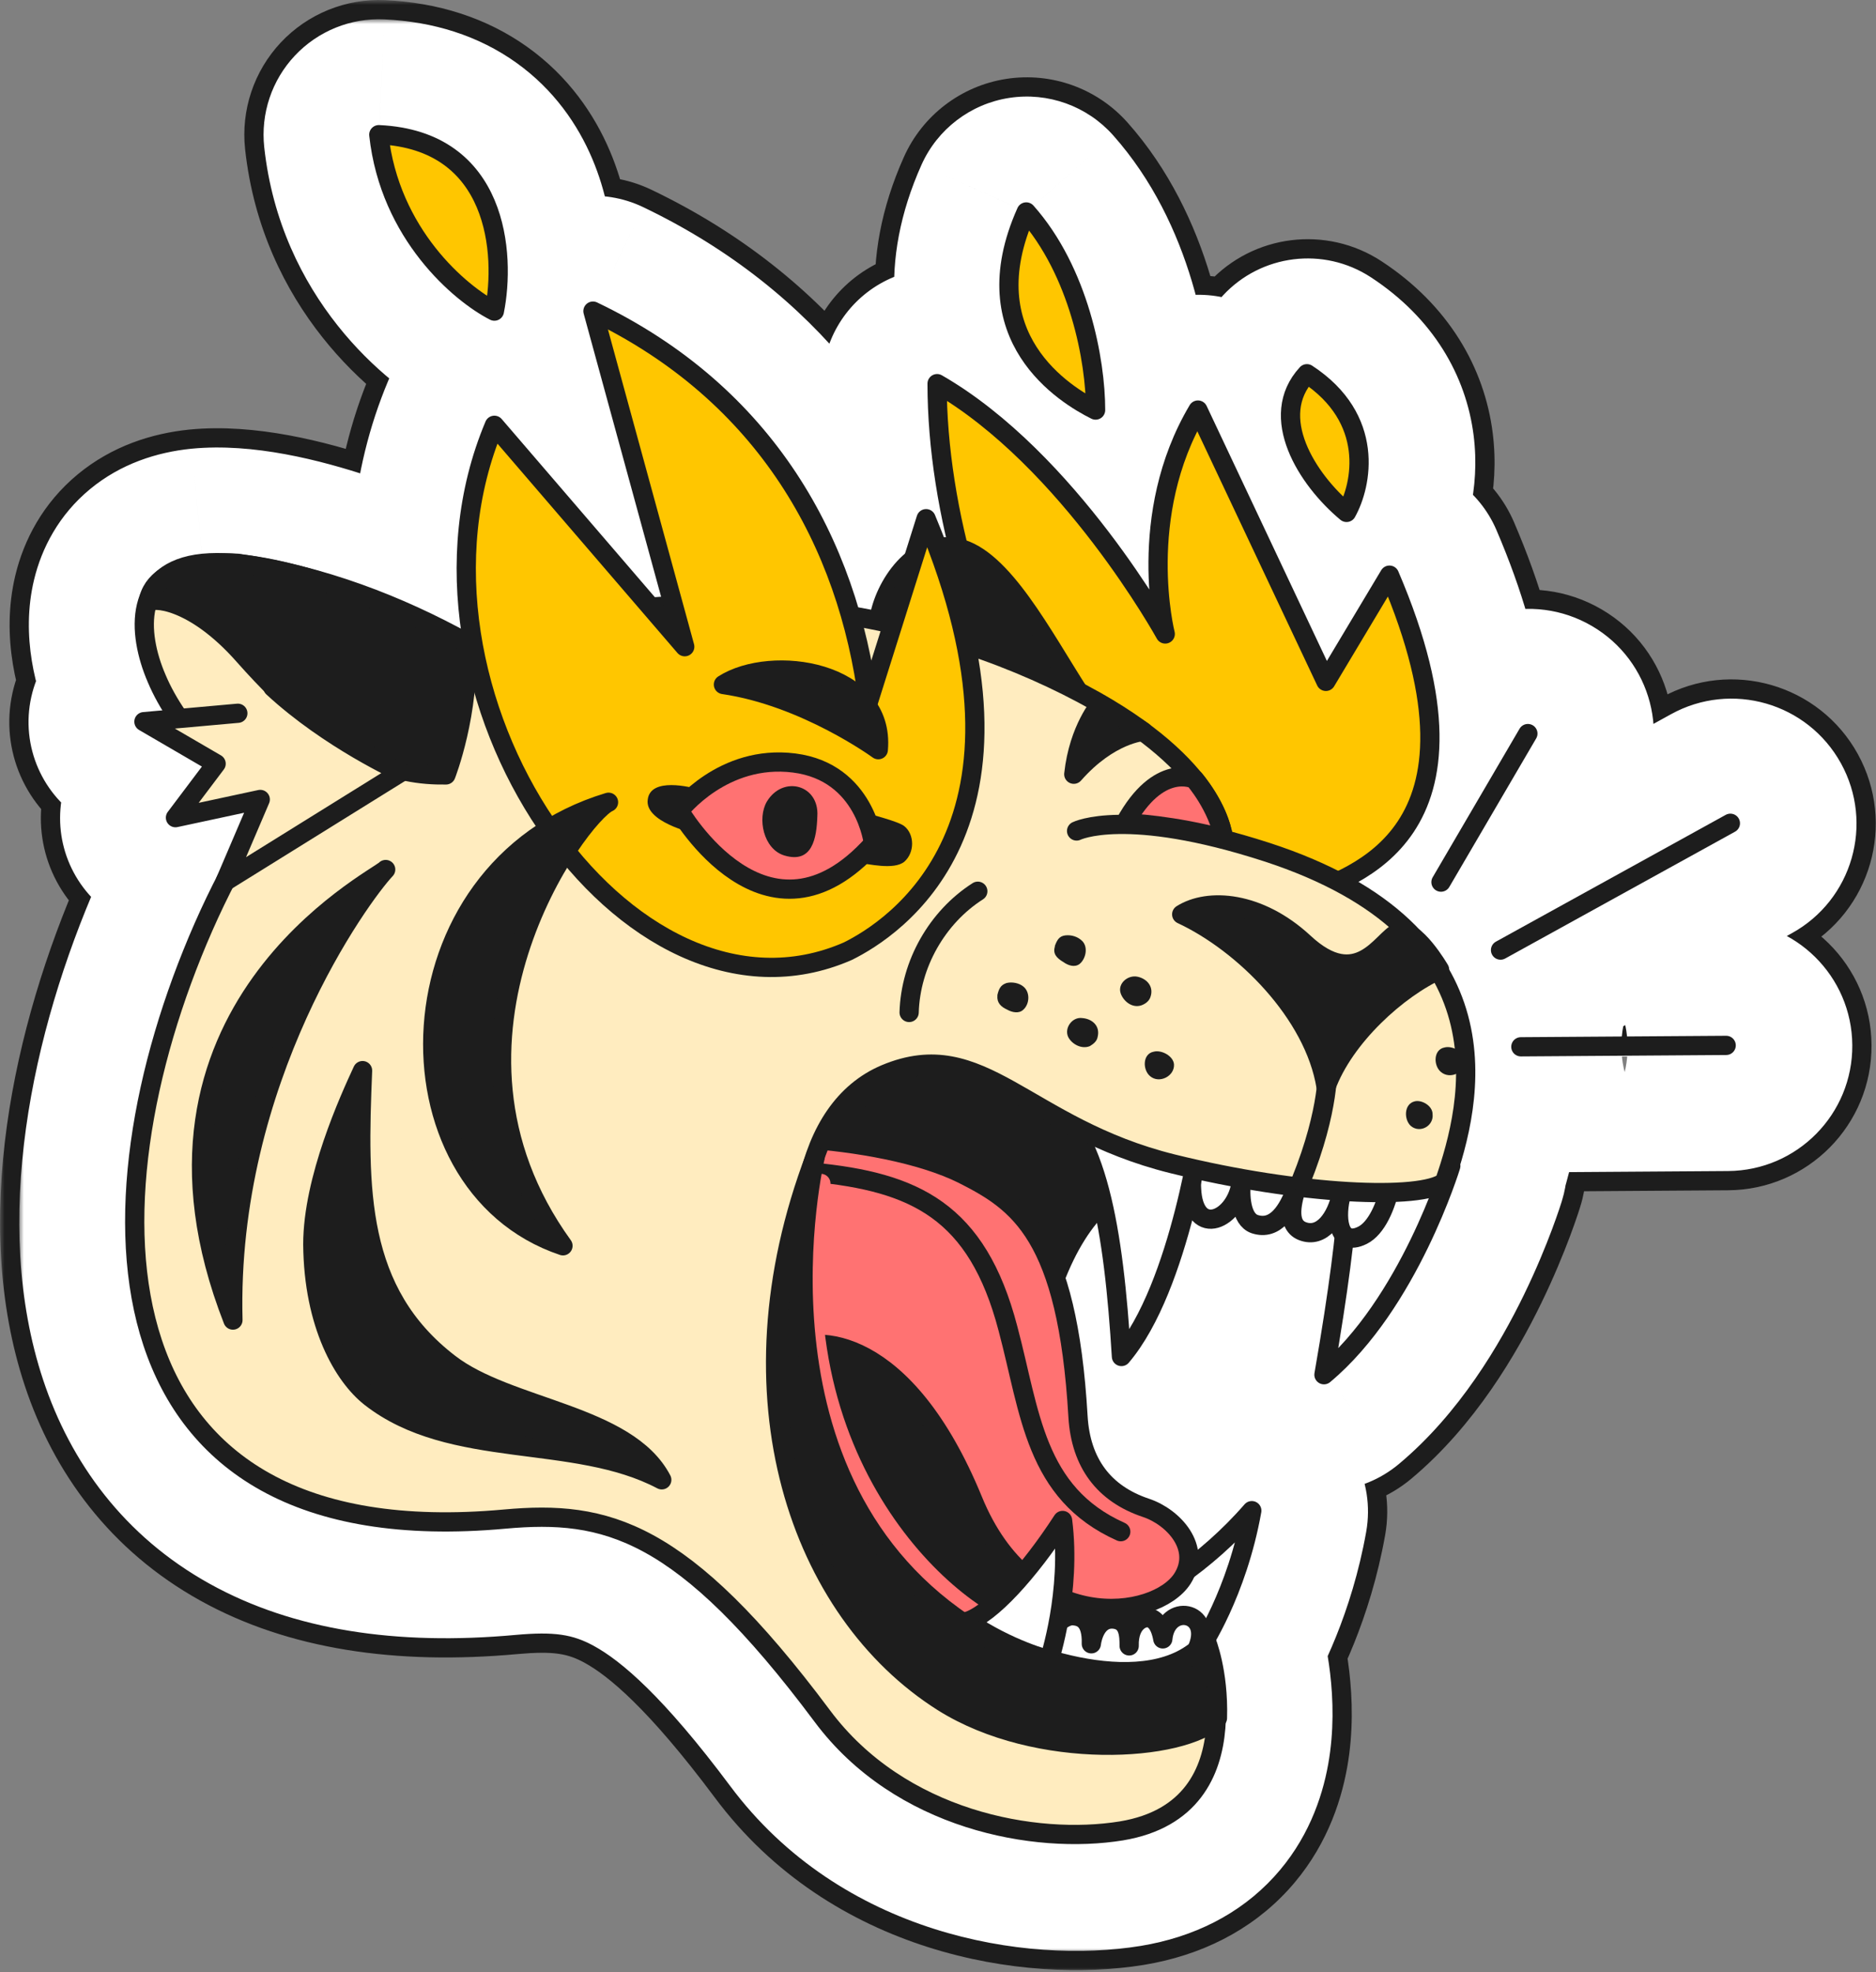 <?xml version="1.0" encoding="UTF-8"?> <svg xmlns="http://www.w3.org/2000/svg" width="195" height="205" viewBox="0 0 195 205" fill="none"><rect x="0" y="0" width="195" height="205" fill="#808080" stroke="none"/><mask id="path-1-outside-1_789_2822" maskUnits="userSpaceOnUse" x="-0.026" y="0" width="196" height="205" fill="black"><rect fill="white" x="-0.026" width="196" height="205"></rect><path fill-rule="evenodd" clip-rule="evenodd" d="M51.416 32.352C52.595 26.475 51.84 14.576 39.395 14C40.527 24.364 47.881 30.553 51.416 32.352ZM96.319 53.943C96.749 54.968 97.148 55.972 97.517 56.954C98.169 56.828 98.859 56.825 99.583 56.98L99.609 56.985C99.636 56.991 99.664 56.998 99.691 57.004C98.255 51.233 97.463 45.373 97.463 39.895C111.201 47.794 121.192 65.932 121.192 65.932C121.192 65.932 118.069 53.633 124.595 42.643L137.902 70.863L144.514 59.814C154.155 82.303 144.998 88.947 139.17 91.686C155.318 100.127 153.204 113.561 150.794 121.259L150.893 121.263C150.893 121.263 146.52 135.621 137.701 142.982C138.839 136.464 139.482 131.782 139.837 128.453C139.146 127.79 139.088 126.207 139.368 124.815C138.743 127.013 137.305 128.772 135.442 128.04C133.781 127.376 134.422 125.014 134.714 123.94L134.714 123.94C134.742 123.836 134.767 123.744 134.786 123.667C133.984 125.854 132.672 128.04 130.486 127.312C129.028 126.801 128.955 124.25 129.101 122.866C128.664 126.874 124.145 128.915 123.926 123.594C123.915 123.404 123.909 123.22 123.907 123.04C122.664 128.717 120.362 136.706 116.638 141.087C116.271 135.12 115.721 129.626 114.682 125.114C112.832 126.813 111.166 129.308 109.765 132.895C110.921 136.322 111.75 140.947 112.119 147.355C112.411 152.165 114.816 155.372 119.189 156.83C121.79 157.697 124.512 160.455 123.393 163.374C125.607 161.757 128.02 159.625 130.194 157.121C129.01 163.777 126.471 168.644 125.385 170.503C125.41 170.56 125.434 170.618 125.457 170.677C125.546 170.91 125.582 171.141 125.568 171.368C126.428 174.471 129.499 188.296 116.638 190.429C107.673 191.886 93.607 189.336 85.517 178.476C70.94 158.943 62.996 157.048 52.501 157.996C9.427 161.932 8.334 125.636 21.161 96.41C21.887 94.759 22.653 93.154 23.449 91.604L26.948 83.418C26.868 83.353 26.789 83.287 26.711 83.221L18.246 85.04L22.473 79.428L14.966 75.055L18.629 74.727C17.669 73.352 16.871 71.952 16.278 70.536C14.237 65.799 13.873 59.312 21.088 58.584C28.595 57.855 41.058 62.956 47.836 66.528L47.075 67.317C47.764 67.091 48.451 66.876 49.136 66.67C47.862 59.216 48.393 51.407 51.416 44.227L67.678 63.143C68.473 63.079 69.262 63.026 70.047 62.985L61.669 32.352C76.39 39.403 84.748 51.01 88.476 64.041C89.862 64.275 91.223 64.542 92.557 64.837L91.42 64.414C91.729 62.339 93.027 59.703 94.99 58.157L96.319 53.943ZM113.948 42.643C113.948 37.491 112.231 28.218 106.736 22.036C100.897 35.087 110.854 41.102 113.948 42.643ZM95.361 110.78C94.737 111.096 94.104 111.432 93.461 111.788C90.707 113.314 88.384 114.952 86.446 116.677C87.825 114.445 89.686 112.728 92.076 111.715C93.236 111.227 94.323 110.926 95.361 110.78ZM140.049 53.289C141.652 50.427 143.071 43.535 135.928 38.865C131.806 43.329 135.928 49.855 140.049 53.289ZM180.536 108.72C180.532 108.167 180.081 107.723 179.529 107.727L158.174 107.872C157.622 107.876 157.177 108.327 157.181 108.879C157.185 109.431 157.636 109.876 158.188 109.872L179.543 109.726C180.095 109.723 180.54 109.272 180.536 108.72ZM179.49 84.747C179.974 84.48 180.582 84.656 180.849 85.139C181.116 85.623 180.94 86.231 180.457 86.498L156.551 99.69C156.067 99.957 155.459 99.781 155.192 99.297C154.925 98.814 155.101 98.206 155.585 97.939L179.49 84.747ZM159.416 75.43C158.939 75.151 158.326 75.312 158.047 75.788L149.01 91.24C148.731 91.716 148.892 92.329 149.368 92.608C149.845 92.887 150.457 92.726 150.736 92.249L159.774 76.798C160.053 76.322 159.892 75.709 159.416 75.43Z"></path></mask><path fill-rule="evenodd" clip-rule="evenodd" d="M51.416 32.352C52.595 26.475 51.84 14.576 39.395 14C40.527 24.364 47.881 30.553 51.416 32.352ZM96.319 53.943C96.749 54.968 97.148 55.972 97.517 56.954C98.169 56.828 98.859 56.825 99.583 56.98L99.609 56.985C99.636 56.991 99.664 56.998 99.691 57.004C98.255 51.233 97.463 45.373 97.463 39.895C111.201 47.794 121.192 65.932 121.192 65.932C121.192 65.932 118.069 53.633 124.595 42.643L137.902 70.863L144.514 59.814C154.155 82.303 144.998 88.947 139.17 91.686C155.318 100.127 153.204 113.561 150.794 121.259L150.893 121.263C150.893 121.263 146.52 135.621 137.701 142.982C138.839 136.464 139.482 131.782 139.837 128.453C139.146 127.79 139.088 126.207 139.368 124.815C138.743 127.013 137.305 128.772 135.442 128.04C133.781 127.376 134.422 125.014 134.714 123.94L134.714 123.94C134.742 123.836 134.767 123.744 134.786 123.667C133.984 125.854 132.672 128.04 130.486 127.312C129.028 126.801 128.955 124.25 129.101 122.866C128.664 126.874 124.145 128.915 123.926 123.594C123.915 123.404 123.909 123.22 123.907 123.04C122.664 128.717 120.362 136.706 116.638 141.087C116.271 135.12 115.721 129.626 114.682 125.114C112.832 126.813 111.166 129.308 109.765 132.895C110.921 136.322 111.75 140.947 112.119 147.355C112.411 152.165 114.816 155.372 119.189 156.83C121.79 157.697 124.512 160.455 123.393 163.374C125.607 161.757 128.02 159.625 130.194 157.121C129.01 163.777 126.471 168.644 125.385 170.503C125.41 170.56 125.434 170.618 125.457 170.677C125.546 170.91 125.582 171.141 125.568 171.368C126.428 174.471 129.499 188.296 116.638 190.429C107.673 191.886 93.607 189.336 85.517 178.476C70.94 158.943 62.996 157.048 52.501 157.996C9.427 161.932 8.334 125.636 21.161 96.41C21.887 94.759 22.653 93.154 23.449 91.604L26.948 83.418C26.868 83.353 26.789 83.287 26.711 83.221L18.246 85.04L22.473 79.428L14.966 75.055L18.629 74.727C17.669 73.352 16.871 71.952 16.278 70.536C14.237 65.799 13.873 59.312 21.088 58.584C28.595 57.855 41.058 62.956 47.836 66.528L47.075 67.317C47.764 67.091 48.451 66.876 49.136 66.67C47.862 59.216 48.393 51.407 51.416 44.227L67.678 63.143C68.473 63.079 69.262 63.026 70.047 62.985L61.669 32.352C76.39 39.403 84.748 51.01 88.476 64.041C89.862 64.275 91.223 64.542 92.557 64.837L91.42 64.414C91.729 62.339 93.027 59.703 94.99 58.157L96.319 53.943ZM113.948 42.643C113.948 37.491 112.231 28.218 106.736 22.036C100.897 35.087 110.854 41.102 113.948 42.643ZM95.361 110.78C94.737 111.096 94.104 111.432 93.461 111.788C90.707 113.314 88.384 114.952 86.446 116.677C87.825 114.445 89.686 112.728 92.076 111.715C93.236 111.227 94.323 110.926 95.361 110.78ZM140.049 53.289C141.652 50.427 143.071 43.535 135.928 38.865C131.806 43.329 135.928 49.855 140.049 53.289ZM180.536 108.72C180.532 108.167 180.081 107.723 179.529 107.727L158.174 107.872C157.622 107.876 157.177 108.327 157.181 108.879C157.185 109.431 157.636 109.876 158.188 109.872L179.543 109.726C180.095 109.723 180.54 109.272 180.536 108.72ZM179.49 84.747C179.974 84.48 180.582 84.656 180.849 85.139C181.116 85.623 180.94 86.231 180.457 86.498L156.551 99.69C156.067 99.957 155.459 99.781 155.192 99.297C154.925 98.814 155.101 98.206 155.585 97.939L179.49 84.747ZM159.416 75.43C158.939 75.151 158.326 75.312 158.047 75.788L149.01 91.24C148.731 91.716 148.892 92.329 149.368 92.608C149.845 92.887 150.457 92.726 150.736 92.249L159.774 76.798C160.053 76.322 159.892 75.709 159.416 75.43Z" fill="white"></path><path d="M51.416 32.352L65.143 35.105C64.282 39.399 61.461 43.043 57.52 44.952C53.578 46.861 48.97 46.816 45.067 44.83L51.416 32.352ZM39.395 14L25.478 15.519C25.034 11.453 26.391 7.396 29.191 4.415C31.992 1.433 35.956 -0.174 40.042 0.015L39.395 14ZM97.517 56.954L100.185 70.697C93.481 71.999 86.816 68.274 84.412 61.881L97.517 56.954ZM96.319 53.943L82.966 49.735C84.732 44.132 89.807 40.228 95.675 39.958C101.544 39.688 106.956 43.11 109.229 48.527L96.319 53.943ZM99.583 56.98L102.501 43.287C102.538 43.295 102.575 43.303 102.612 43.311L99.583 56.98ZM99.609 56.985L102.638 43.317C102.65 43.32 102.663 43.322 102.675 43.325L99.609 56.985ZM99.691 57.004L113.277 53.626C114.459 58.378 113.072 63.402 109.62 66.875C106.167 70.347 101.151 71.764 96.392 70.61L99.691 57.004ZM97.463 39.895H83.463C83.463 34.898 86.127 30.279 90.452 27.777C94.778 25.274 100.109 25.267 104.442 27.758L97.463 39.895ZM121.192 65.932L134.761 62.487C136.495 69.314 132.885 76.366 126.333 78.953C119.782 81.54 112.328 78.857 108.929 72.687L121.192 65.932ZM124.595 42.643L112.557 35.495C115.201 31.042 120.087 28.412 125.261 28.659C130.434 28.905 135.048 31.987 137.257 36.672L124.595 42.643ZM137.902 70.863L149.915 78.052C147.26 82.489 142.376 85.101 137.212 84.846C132.047 84.591 127.444 81.51 125.239 76.834L137.902 70.863ZM144.514 59.814L132.501 52.625C135.202 48.112 140.205 45.493 145.453 45.846C150.701 46.199 155.309 49.464 157.381 54.298L144.514 59.814ZM139.17 91.686L132.684 104.093C127.971 101.629 125.06 96.707 125.173 91.39C125.285 86.072 128.401 81.278 133.215 79.016L139.17 91.686ZM150.794 121.259L150.223 135.247C145.872 135.07 141.852 132.878 139.345 129.316C136.839 125.755 136.132 121.231 137.434 117.075L150.794 121.259ZM150.893 121.263L151.464 107.274C155.796 107.451 159.801 109.625 162.31 113.16C164.819 116.696 165.549 121.195 164.286 125.342L150.893 121.263ZM137.701 142.982L146.673 153.73C142.163 157.494 135.782 158.043 130.696 155.103C125.609 152.164 122.899 146.361 123.91 140.574L137.701 142.982ZM139.837 128.453L149.535 118.357C152.658 121.357 154.217 125.633 153.758 129.939L139.837 128.453ZM139.368 124.815L125.9 120.99C127.955 113.757 135.355 109.439 142.663 111.209C149.97 112.978 154.575 120.204 153.093 127.575L139.368 124.815ZM135.442 128.04L130.323 141.071C130.296 141.06 130.269 141.05 130.243 141.039L135.442 128.04ZM134.714 123.94L148.248 127.523C148.24 127.552 148.232 127.581 148.224 127.61L134.714 123.94ZM134.714 123.94L121.18 120.357C121.188 120.328 121.195 120.299 121.203 120.27L134.714 123.94ZM134.786 123.667L121.642 118.848C124.204 111.86 131.786 108.099 138.9 110.285C146.014 112.472 150.173 119.843 148.368 127.063L134.786 123.667ZM130.486 127.312L126.059 140.593C125.993 140.571 125.927 140.549 125.861 140.526L130.486 127.312ZM129.101 122.866L115.184 121.347C116.021 113.671 122.915 108.123 130.593 108.945C138.271 109.768 143.833 116.652 143.024 124.331L129.101 122.866ZM123.926 123.594L137.899 122.721C137.905 122.821 137.911 122.92 137.915 123.02L123.926 123.594ZM123.907 123.04L110.232 120.044C111.758 113.078 118.276 108.373 125.368 109.117C132.46 109.861 137.859 115.816 137.907 122.947L123.907 123.04ZM116.638 141.087L127.305 150.154C123.605 154.506 117.633 156.175 112.213 154.369C106.794 152.564 103.014 147.647 102.664 141.946L116.638 141.087ZM114.682 125.114L105.212 114.803C108.883 111.431 114.069 110.266 118.829 111.742C123.59 113.219 127.206 117.114 128.325 121.971L114.682 125.114ZM109.765 132.895L96.5 137.373C95.447 134.254 95.527 130.865 96.725 127.799L109.765 132.895ZM112.119 147.355L98.145 148.202C98.144 148.188 98.143 148.175 98.142 148.161L112.119 147.355ZM119.189 156.83L123.616 143.548L123.616 143.548L119.189 156.83ZM123.393 163.374L131.655 174.677C126.644 178.34 119.82 178.266 114.889 174.496C109.959 170.725 108.099 164.159 110.321 158.363L123.393 163.374ZM130.194 157.121L119.624 147.941C123.752 143.187 130.547 141.774 136.228 144.488C141.91 147.202 145.081 153.375 143.978 159.574L130.194 157.121ZM125.385 170.503L112.599 176.206C110.761 172.086 111.022 167.334 113.297 163.44L125.385 170.503ZM125.457 170.677L138.523 165.651C138.525 165.656 138.527 165.661 138.529 165.666L125.457 170.677ZM125.568 171.368L112.076 175.109C111.66 173.605 111.497 172.043 111.595 170.486L125.568 171.368ZM116.638 190.429L118.928 204.24C118.914 204.243 118.899 204.245 118.885 204.247L116.638 190.429ZM85.517 178.476L96.737 170.103L96.744 170.112L85.517 178.476ZM52.501 157.996L51.227 144.054C51.232 144.053 51.237 144.053 51.242 144.053L52.501 157.996ZM21.161 96.41L8.341 90.783L8.347 90.771L21.161 96.41ZM23.449 91.604L36.323 97.106C36.194 97.409 36.053 97.708 35.903 98.001L23.449 91.604ZM26.948 83.418L35.892 72.648C40.657 76.606 42.255 83.224 39.821 88.92L26.948 83.418ZM26.711 83.221L23.77 69.533C27.991 68.626 32.395 69.718 35.704 72.491L26.711 83.221ZM18.246 85.04L21.187 98.727C15.471 99.956 9.594 97.503 6.447 92.576C3.3 87.65 3.546 81.286 7.063 76.617L18.246 85.04ZM22.473 79.428L29.52 67.331C32.976 69.344 35.407 72.74 36.197 76.662C36.987 80.583 36.062 84.656 33.655 87.851L22.473 79.428ZM14.966 75.055L7.919 87.152C2.652 84.084 -0.024 77.961 1.3 72.012C2.625 66.063 7.646 61.654 13.717 61.111L14.966 75.055ZM18.629 74.727L30.109 66.713C32.967 70.807 33.428 76.113 31.319 80.639C29.211 85.165 24.851 88.226 19.878 88.671L18.629 74.727ZM16.278 70.536L29.136 64.998C29.154 65.041 29.172 65.084 29.191 65.127L16.278 70.536ZM21.088 58.584L19.681 44.654C19.699 44.653 19.717 44.651 19.735 44.649L21.088 58.584ZM47.836 66.528L54.362 54.142C58.259 56.195 60.962 59.962 61.66 64.311C62.357 68.659 60.968 73.083 57.909 76.251L47.836 66.528ZM47.075 67.317L51.42 80.625C45.307 82.621 38.62 80.196 35.208 74.745C31.796 69.294 32.536 62.22 37.003 57.593L47.075 67.317ZM49.136 66.67L62.936 64.312C64.125 71.276 59.94 78.036 53.175 80.074L49.136 66.67ZM51.416 44.227L38.514 38.794C40.395 34.326 44.455 31.149 49.244 30.397C54.034 29.645 58.872 31.424 62.032 35.1L51.416 44.227ZM67.678 63.143L68.799 77.098C64.34 77.456 59.978 75.662 57.062 72.269L67.678 63.143ZM70.047 62.985L83.551 59.292C84.669 63.378 83.876 67.751 81.395 71.185C78.914 74.618 75.011 76.744 70.781 76.966L70.047 62.985ZM61.669 32.352L48.165 36.045C46.72 30.759 48.491 25.116 52.698 21.604C56.905 18.093 62.775 17.359 67.717 19.726L61.669 32.352ZM88.476 64.041L86.139 77.844C80.824 76.945 76.498 73.073 75.016 67.891L88.476 64.041ZM92.557 64.837L97.447 51.719C104.339 54.289 108.067 61.752 105.983 68.805C103.898 75.858 96.712 80.096 89.531 78.507L92.557 64.837ZM91.42 64.414L86.529 77.532C80.334 75.222 76.599 68.892 77.573 62.351L91.42 64.414ZM94.99 58.157L108.343 62.365C107.497 65.049 105.862 67.416 103.652 69.156L94.99 58.157ZM113.948 42.643H127.948C127.948 47.491 125.44 51.994 121.318 54.546C117.196 57.098 112.047 57.336 107.707 55.175L113.948 42.643ZM106.736 22.036L93.956 16.319C95.897 11.981 99.906 8.924 104.602 8.2C109.299 7.476 114.042 9.184 117.2 12.735L106.736 22.036ZM93.461 111.788L100.245 124.035L100.245 124.035L93.461 111.788ZM95.361 110.78L93.412 96.916C100.192 95.963 106.666 100.054 108.718 106.585C110.769 113.117 107.795 120.175 101.688 123.269L95.361 110.78ZM86.446 116.677L95.756 127.133C90.565 131.755 82.769 131.869 77.445 127.401C72.122 122.932 70.882 115.235 74.534 109.321L86.446 116.677ZM92.076 111.715L86.614 98.825C86.627 98.819 86.639 98.814 86.652 98.809L92.076 111.715ZM140.049 53.289L152.264 60.13C150.23 63.761 146.686 66.299 142.594 67.056C138.501 67.812 134.284 66.709 131.086 64.044L140.049 53.289ZM135.928 38.865L125.64 29.369C130.278 24.345 137.866 23.405 143.589 27.147L135.928 38.865ZM179.529 107.727L179.433 93.727H179.433L179.529 107.727ZM180.536 108.72L194.535 108.624V108.624L180.536 108.72ZM158.174 107.872L158.27 121.872H158.27L158.174 107.872ZM158.188 109.872L158.283 123.872H158.283L158.188 109.872ZM179.543 109.726L179.447 95.727H179.447L179.543 109.726ZM180.849 85.139L168.591 91.903L168.591 91.903L180.849 85.139ZM179.49 84.747L172.726 72.489L172.726 72.489L179.49 84.747ZM180.457 86.498L187.221 98.755L187.221 98.755L180.457 86.498ZM156.551 99.69L149.787 87.432L149.787 87.432L156.551 99.69ZM155.192 99.297L142.935 106.062L142.935 106.061L155.192 99.297ZM155.585 97.939L148.821 85.681L148.821 85.681L155.585 97.939ZM158.047 75.788L170.132 82.857L170.132 82.857L158.047 75.788ZM159.416 75.43L152.347 87.515L152.347 87.515L159.416 75.43ZM149.01 91.24L136.925 84.171L136.925 84.171L149.01 91.24ZM149.368 92.608L156.437 80.523L156.437 80.523L149.368 92.608ZM150.736 92.249L138.652 85.181L138.652 85.181L150.736 92.249ZM159.774 76.798L171.858 83.867L171.858 83.867L159.774 76.798ZM37.69 29.6C37.766 29.22 37.841 28.538 37.803 27.799C37.786 27.453 37.747 27.165 37.702 26.947C37.656 26.727 37.616 26.63 37.618 26.634C37.637 26.68 37.885 27.199 38.549 27.674C38.852 27.891 39.103 27.994 39.217 28.031C39.319 28.064 39.193 28.006 38.748 27.985L40.042 0.015C45.448 0.265 50.527 1.818 54.831 4.894C59.099 7.945 61.796 11.915 63.412 15.741C66.45 22.936 66.077 30.445 65.143 35.105L37.69 29.6ZM53.312 12.481C53.545 14.607 54.4 16.328 55.492 17.713C56.709 19.253 57.868 19.927 57.766 19.875L45.067 44.83C38.6 41.539 27.26 31.846 25.478 15.519L53.312 12.481ZM84.412 61.881C84.107 61.068 83.773 60.227 83.408 59.359L109.229 48.527C109.725 49.71 110.188 50.876 110.621 52.027L84.412 61.881ZM96.665 70.672C97.793 70.912 99.003 70.927 100.185 70.697L94.848 43.211C97.335 42.728 99.926 42.738 102.501 43.287L96.665 70.672ZM96.58 70.654L96.554 70.648L102.612 43.311L102.638 43.317L96.58 70.654ZM96.392 70.61C96.441 70.622 96.492 70.634 96.543 70.645L102.675 43.325C102.781 43.349 102.886 43.373 102.99 43.399L96.392 70.61ZM111.463 39.895C111.463 44.073 112.075 48.791 113.277 53.626L86.105 60.383C84.436 53.674 83.463 46.673 83.463 39.895H111.463ZM121.192 65.932C108.929 72.687 108.931 72.689 108.932 72.691C108.932 72.692 108.933 72.694 108.934 72.695C108.935 72.698 108.937 72.7 108.938 72.703C108.94 72.707 108.942 72.71 108.943 72.712C108.945 72.716 108.945 72.716 108.943 72.712C108.939 72.704 108.925 72.679 108.902 72.639C108.857 72.559 108.776 72.418 108.661 72.222C108.43 71.828 108.065 71.219 107.578 70.448C106.597 68.895 105.155 66.734 103.351 64.37C99.542 59.38 94.959 54.605 90.484 52.032L104.442 27.758C113.705 33.085 120.986 41.327 125.607 47.381C128.018 50.539 129.932 53.406 131.254 55.501C131.919 56.553 132.441 57.423 132.811 58.052C132.996 58.367 133.143 58.623 133.25 58.813C133.304 58.908 133.348 58.986 133.382 59.047C133.399 59.077 133.414 59.103 133.426 59.125C133.432 59.136 133.437 59.146 133.442 59.154C133.444 59.159 133.447 59.163 133.449 59.166C133.45 59.168 133.451 59.171 133.452 59.172C133.453 59.174 133.454 59.177 121.192 65.932ZM136.633 49.79C135.036 52.478 134.469 55.622 134.446 58.519C134.435 59.914 134.553 61.08 134.663 61.843C134.717 62.218 134.766 62.477 134.79 62.596C134.802 62.655 134.808 62.678 134.804 62.661C134.802 62.653 134.798 62.634 134.791 62.605C134.787 62.591 134.783 62.574 134.778 62.554C134.776 62.544 134.773 62.533 134.77 62.522C134.769 62.517 134.767 62.511 134.766 62.505C134.765 62.502 134.764 62.497 134.764 62.496C134.762 62.491 134.761 62.487 121.192 65.932C107.622 69.377 107.621 69.372 107.62 69.367C107.619 69.365 107.618 69.361 107.617 69.357C107.616 69.351 107.614 69.344 107.612 69.337C107.609 69.322 107.605 69.307 107.601 69.291C107.593 69.26 107.585 69.225 107.575 69.187C107.557 69.111 107.536 69.022 107.513 68.921C107.466 68.718 107.411 68.466 107.35 68.167C107.229 67.571 107.086 66.783 106.949 65.834C106.677 63.947 106.423 61.352 106.447 58.298C106.494 52.298 107.628 43.797 112.557 35.495L136.633 49.79ZM125.239 76.834L111.932 48.614L137.257 36.672L150.565 64.892L125.239 76.834ZM156.527 67.004L149.915 78.052L125.889 63.673L132.501 52.625L156.527 67.004ZM133.215 79.016C134.015 78.639 134.367 78.384 134.512 78.255C134.573 78.201 134.534 78.241 134.541 78.223C134.551 78.196 135.77 74.95 131.646 65.331L157.381 54.298C162.898 67.167 164.36 78.488 160.745 88.089C157.039 97.933 149.344 102.373 145.125 104.356L133.215 79.016ZM137.434 117.075C138.377 114.062 138.674 111.593 138.272 109.774C138.103 109.011 137.794 108.273 137.167 107.483C136.519 106.666 135.24 105.429 132.684 104.093L145.655 79.279C157.077 85.249 163.456 93.982 165.611 103.728C167.587 112.662 165.621 120.758 164.154 125.442L137.434 117.075ZM150.322 135.251L150.223 135.247L151.365 107.27L151.464 107.274L150.322 135.251ZM128.73 132.234C130.885 130.435 133.135 127.099 135.017 123.234C135.882 121.457 136.534 119.85 136.963 118.707C137.175 118.141 137.327 117.703 137.418 117.434C137.463 117.299 137.492 117.208 137.506 117.164C137.513 117.142 137.516 117.133 137.515 117.136C137.515 117.137 137.513 117.142 137.511 117.15C137.51 117.154 137.508 117.159 137.506 117.164C137.506 117.167 137.505 117.17 137.504 117.174C137.503 117.175 137.502 117.178 137.502 117.179C137.501 117.181 137.5 117.184 150.893 121.263C164.286 125.342 164.285 125.345 164.284 125.347C164.284 125.349 164.283 125.351 164.282 125.353C164.281 125.358 164.28 125.362 164.278 125.366C164.275 125.376 164.272 125.386 164.269 125.397C164.262 125.418 164.254 125.444 164.245 125.473C164.227 125.531 164.205 125.602 164.177 125.688C164.123 125.858 164.05 126.082 163.958 126.355C163.775 126.899 163.517 127.641 163.181 128.536C162.514 130.315 161.522 132.758 160.192 135.49C157.682 140.644 153.336 148.167 146.673 153.73L128.73 132.234ZM153.758 129.939C153.362 133.647 152.67 138.645 151.493 145.39L123.91 140.574C125.008 134.283 125.601 129.917 125.916 126.968L153.758 129.939ZM153.093 127.575C153.165 127.217 153.271 126.528 153.167 125.5C153.113 124.967 152.973 124.042 152.55 122.909C152.136 121.797 151.278 120.031 149.535 118.357L130.138 138.55C126.199 134.766 125.492 130.126 125.309 128.315C125.073 125.982 125.29 123.806 125.642 122.056L153.093 127.575ZM140.561 115.01C138.549 114.219 136.078 113.927 133.526 114.531C131.1 115.106 129.382 116.302 128.339 117.271C126.476 119.003 125.993 120.664 125.9 120.99L152.835 128.641C152.118 131.165 150.604 134.804 147.4 137.782C143.546 141.363 137.163 143.758 130.323 141.071L140.561 115.01ZM148.224 127.61C148.002 128.428 148.364 127.421 148.344 125.955C148.333 125.103 148.202 123.154 147.06 120.915C145.746 118.334 143.489 116.181 140.641 115.042L130.243 141.039C121.712 137.627 120.39 129.585 120.347 126.332C120.305 123.252 121.133 120.527 121.203 120.271L148.224 127.61ZM148.248 127.522L148.248 127.523L121.18 120.358L121.18 120.357L148.248 127.522ZM148.368 127.063C148.307 127.307 148.24 127.55 148.224 127.609L121.203 120.27C121.207 120.257 121.21 120.246 121.213 120.235C121.216 120.225 121.218 120.216 121.22 120.208C121.224 120.193 121.226 120.185 121.227 120.182C121.227 120.181 121.227 120.182 121.227 120.184C121.226 120.187 121.225 120.192 121.223 120.199C121.221 120.206 121.218 120.215 121.215 120.227C121.212 120.239 121.209 120.254 121.204 120.272L148.368 127.063ZM134.913 114.03C132.912 113.363 130.406 113.188 127.841 113.979C125.447 114.718 123.89 116.02 123.068 116.874C121.698 118.298 121.419 119.455 121.642 118.848L147.93 128.487C147.351 130.066 146.016 133.41 143.242 136.291C141.719 137.874 139.374 139.723 136.094 140.735C132.643 141.8 129.153 141.625 126.059 140.593L134.913 114.03ZM143.024 124.331C143.039 124.19 143.115 123.603 142.898 122.561C142.785 122.017 142.457 120.685 141.479 119.133C140.412 117.44 138.388 115.245 135.111 114.098L125.861 140.526C117.768 137.693 115.889 130.201 115.487 128.272C114.905 125.481 115.018 122.926 115.178 121.4L143.024 124.331ZM137.915 123.02C137.905 122.782 137.799 119.735 135.001 116.737C131.449 112.93 126.405 112.176 122.586 113.267C119.425 114.17 117.639 116.053 116.816 117.186C115.871 118.485 115.339 119.92 115.184 121.347L143.019 124.384C142.367 130.354 138.433 137.86 130.278 140.19C125.247 141.627 119.005 140.636 114.53 135.84C110.81 131.854 110.057 127.067 109.938 124.169L137.915 123.02ZM137.907 122.947C137.907 122.873 137.904 122.798 137.899 122.721L109.954 124.468C109.925 124.01 109.911 123.566 109.908 123.134L137.907 122.947ZM105.971 132.02C106.262 131.677 107.084 130.379 108.062 127.719C108.963 125.269 109.689 122.519 110.232 120.044L137.583 126.037C136.881 129.238 135.835 133.321 134.343 137.38C132.928 141.228 130.737 146.116 127.305 150.154L105.971 132.02ZM128.325 121.971C129.634 127.656 130.235 134.097 130.611 140.228L102.664 141.946C102.308 136.143 101.809 131.597 101.039 128.256L128.325 121.971ZM96.725 127.799C98.677 122.805 101.388 118.315 105.212 114.803L124.152 135.425C124.276 135.311 123.656 135.812 122.804 137.991L96.725 127.799ZM98.142 148.161C97.814 142.46 97.113 139.19 96.5 137.373L123.029 128.418C124.73 133.455 125.686 139.434 126.096 146.549L98.142 148.161ZM114.762 170.111C110.313 168.629 106.064 165.954 102.908 161.729C99.778 157.54 98.421 152.764 98.145 148.202L126.094 146.508C126.109 146.757 126.1 145.989 125.339 144.97C124.551 143.916 123.692 143.573 123.616 143.548L114.762 170.111ZM110.321 158.363C108.71 162.567 110.308 166.151 111.457 167.694C112.433 169.005 113.561 169.711 114.762 170.111L123.616 143.548C127.417 144.815 131.207 147.335 133.915 150.971C136.796 154.84 139.196 161.262 136.466 168.385L110.321 158.363ZM140.765 166.301C137.841 169.667 134.636 172.498 131.655 174.677L115.132 152.072C116.578 151.015 118.198 149.583 119.624 147.941L140.765 166.301ZM113.297 163.44C113.866 162.467 115.607 159.182 116.411 154.668L143.978 159.574C142.412 168.373 139.077 174.82 137.472 177.567L113.297 163.44ZM112.39 175.704C112.454 175.869 112.523 176.037 112.599 176.206L138.171 164.801C138.297 165.084 138.414 165.368 138.523 165.651L112.39 175.704ZM111.595 170.486C111.476 172.38 111.796 174.155 112.384 175.688L138.529 165.666C139.296 167.666 139.688 169.903 139.54 172.25L111.595 170.486ZM114.348 176.617C114.702 176.559 114.649 176.52 114.353 176.671C114.039 176.833 113.638 177.114 113.259 177.528C112.495 178.361 112.424 179.039 112.465 178.807C112.514 178.534 112.548 177.913 112.44 176.993C112.338 176.13 112.16 175.411 112.076 175.109L139.059 167.627C139.634 169.704 141.33 176.429 140.031 183.718C139.34 187.596 137.679 192.324 133.901 196.447C129.993 200.711 124.786 203.269 118.928 204.24L114.348 176.617ZM96.744 170.112C98.72 172.765 101.586 174.637 105.028 175.741C108.579 176.881 112.101 176.983 114.391 176.61L118.885 204.247C106.456 206.268 86.408 203.107 74.29 186.84L96.744 170.112ZM51.242 144.053C57.898 143.452 65.668 143.614 74.19 148.269C81.971 152.52 89.056 159.811 96.737 170.103L74.297 186.849C67.4 177.608 63.226 174.186 60.767 172.842C59.049 171.904 57.598 171.593 53.76 171.939L51.242 144.053ZM33.98 102.036C28.148 115.325 26.693 127.797 29.157 135.235C30.219 138.439 31.901 140.504 34.42 141.901C37.194 143.44 42.294 144.87 51.227 144.054L53.775 171.938C41.171 173.089 29.981 171.458 20.837 166.386C11.436 161.171 5.571 153.073 2.578 144.042C-3.065 127.009 1.346 106.72 8.341 90.783L33.98 102.036ZM35.903 98.001C35.233 99.305 34.588 100.656 33.975 102.048L8.347 90.771C9.187 88.861 10.073 87.004 10.996 85.207L35.903 98.001ZM39.821 88.92L36.323 97.106L10.576 86.103L14.074 77.917L39.821 88.92ZM35.704 72.491C35.766 72.543 35.829 72.596 35.892 72.648L18.003 94.189C17.908 94.11 17.813 94.03 17.717 93.95L35.704 72.491ZM15.305 71.352L23.77 69.533L29.652 96.908L21.187 98.727L15.305 71.352ZM33.655 87.851L29.428 93.463L7.063 76.617L11.29 71.004L33.655 87.851ZM22.013 62.958L29.52 67.331L15.426 91.525L7.919 87.152L22.013 62.958ZM19.878 88.671L16.215 88.999L13.717 61.111L17.381 60.782L19.878 88.671ZM29.191 65.127C29.33 65.46 29.605 65.991 30.109 66.713L7.15 82.741C5.734 80.713 4.411 78.443 3.365 75.946L29.191 65.127ZM22.495 72.513C22.763 72.486 24.261 72.26 25.929 70.88C27.664 69.445 28.505 67.652 28.822 66.338C28.967 65.735 28.997 65.27 29 64.996C29.003 64.72 28.978 64.561 28.974 64.533C28.969 64.506 29.003 64.691 29.136 64.998L3.42 76.075C1.856 72.445 0.028 66.305 1.602 59.775C2.474 56.157 4.45 52.309 8.083 49.304C11.648 46.356 15.806 45.046 19.681 44.654L22.495 72.513ZM41.31 78.914C38.504 77.435 34.398 75.585 30.316 74.227C28.289 73.553 26.459 73.064 24.931 72.781C24.178 72.641 23.575 72.566 23.116 72.534C22.647 72.5 22.437 72.518 22.441 72.518L19.735 44.649C26.558 43.987 33.895 45.909 39.155 47.659C44.876 49.562 50.39 52.049 54.362 54.142L41.31 78.914ZM37.003 57.593L37.764 56.804L57.909 76.251L57.147 77.04L37.003 57.593ZM53.175 80.074C52.593 80.25 52.008 80.433 51.42 80.625L42.729 54.008C43.52 53.75 44.309 53.502 45.096 53.265L53.175 80.074ZM64.319 49.66C62.491 54.003 62.037 59.05 62.936 64.312L35.336 69.027C33.688 59.382 34.295 48.812 38.514 38.794L64.319 49.66ZM57.062 72.269L40.8 53.354L62.032 35.1L78.294 54.016L57.062 72.269ZM70.781 76.966C70.125 77 69.464 77.044 68.799 77.098L66.556 49.188C67.481 49.113 68.4 49.052 69.314 49.004L70.781 76.966ZM75.174 28.659L83.551 59.292L56.543 66.678L48.165 36.045L75.174 28.659ZM75.016 67.891C72.279 58.324 66.382 50.132 55.622 44.979L67.717 19.726C86.397 28.673 97.217 43.695 101.936 60.191L75.016 67.891ZM89.531 78.507C88.423 78.261 87.292 78.04 86.139 77.844L90.813 50.237C92.433 50.511 94.023 50.823 95.583 51.168L89.531 78.507ZM96.311 51.296L97.447 51.719L87.666 77.955L86.529 77.532L96.311 51.296ZM103.652 69.156C104.456 68.523 104.774 67.977 104.865 67.81C104.932 67.688 104.995 67.55 105.055 67.377C105.112 67.214 105.202 66.917 105.267 66.476L77.573 62.351C78.332 57.256 81.18 51.213 86.329 47.158L103.652 69.156ZM109.671 58.151L108.343 62.365L81.638 53.949L82.966 49.735L109.671 58.151ZM99.948 42.643C99.948 41.421 99.715 39.165 98.989 36.735C98.255 34.281 97.26 32.449 96.272 31.337L117.2 12.735C125.846 22.463 127.948 35.657 127.948 42.643H99.948ZM119.515 27.753C118.839 29.264 118.947 29.811 118.934 29.619C118.919 29.401 118.818 29.162 118.758 29.068C118.751 29.057 118.872 29.235 119.241 29.519C119.597 29.794 119.964 29.999 120.189 30.11L107.707 55.175C105.348 54 99.403 50.719 95.227 44.243C90.403 36.764 89.19 26.973 93.956 16.319L119.515 27.753ZM86.677 99.541C87.467 99.104 88.252 98.687 89.033 98.291L101.688 123.269C101.223 123.504 100.742 123.759 100.245 124.035L86.677 99.541ZM77.136 106.221C79.936 103.728 83.129 101.507 86.677 99.541L100.245 124.035C98.285 125.12 96.831 126.176 95.756 127.133L77.136 106.221ZM97.538 124.606C97.783 124.502 98.017 124.351 98.198 124.189C98.37 124.036 98.408 123.952 98.358 124.033L74.534 109.321C77.237 104.945 81.221 101.11 86.614 98.825L97.538 124.606ZM97.309 124.644C97.443 124.625 97.534 124.602 97.575 124.591C97.614 124.58 97.591 124.584 97.501 124.621L86.652 98.809C88.802 97.905 91.054 97.248 93.412 96.916L97.309 124.644ZM127.834 46.449C127.544 46.966 127.453 47.294 127.413 47.475C127.366 47.69 127.319 48.04 127.379 48.516C127.446 49.04 127.634 49.621 127.955 50.133C128.278 50.647 128.52 50.748 128.266 50.582L143.589 27.147C150.563 31.707 154.298 38.22 155.157 44.995C155.93 51.09 154.286 56.519 152.264 60.13L127.834 46.449ZM146.215 48.361C147.276 47.212 148.016 45.599 148.185 43.907C148.331 42.431 147.991 41.504 147.925 41.337C147.853 41.154 147.879 41.285 148.157 41.644C148.421 41.984 148.74 42.308 149.012 42.534L131.086 64.044C127.745 61.26 123.981 56.955 121.869 51.589C119.614 45.857 118.742 36.842 125.64 29.369L146.215 48.361ZM179.433 93.727C187.717 93.67 194.479 100.34 194.535 108.624L166.536 108.815C166.585 115.995 172.445 121.775 179.625 121.726L179.433 93.727ZM158.079 93.873L179.433 93.727L179.625 121.726L158.27 121.872L158.079 93.873ZM143.181 108.975C143.125 100.691 149.794 93.929 158.079 93.873L158.27 121.872C165.449 121.823 171.23 115.963 171.181 108.784L143.181 108.975ZM158.283 123.872C149.999 123.928 143.238 117.259 143.181 108.975L171.181 108.784C171.132 101.604 165.272 95.824 158.092 95.873L158.283 123.872ZM179.638 123.726L158.283 123.872L158.092 95.873L179.447 95.727L179.638 123.726ZM194.535 108.624C194.592 116.908 187.922 123.67 179.638 123.726L179.447 95.727C172.268 95.776 166.487 101.636 166.536 108.815L194.535 108.624ZM168.591 91.903C172.06 98.19 179.968 100.473 186.254 97.004L172.726 72.489C179.979 68.487 189.104 71.122 193.107 78.375L168.591 91.903ZM173.692 74.24C167.406 77.709 165.123 85.617 168.591 91.903L193.107 78.375C197.109 85.628 194.474 94.753 187.221 98.755L173.692 74.24ZM149.787 87.432L173.693 74.24L187.221 98.755L163.315 111.947L149.787 87.432ZM167.45 92.533C163.981 86.247 156.073 83.963 149.787 87.432L163.315 111.947C156.062 115.95 146.937 113.315 142.935 106.062L167.45 92.533ZM162.349 110.196C168.635 106.727 170.919 98.82 167.45 92.533L142.935 106.061C138.932 98.808 141.567 89.684 148.821 85.681L162.349 110.196ZM186.254 97.004L162.349 110.196L148.821 85.681L172.726 72.489L186.254 97.004ZM145.963 68.72C150.145 61.569 159.333 59.163 166.484 63.346L152.347 87.515C158.545 91.14 166.507 89.054 170.132 82.857L145.963 68.72ZM136.925 84.171L145.963 68.72L170.132 82.857L161.095 98.308L136.925 84.171ZM142.3 104.692C135.149 100.51 132.743 91.322 136.925 84.171L161.095 98.308C164.719 92.111 162.634 84.148 156.437 80.523L142.3 104.692ZM162.821 99.318C158.638 106.469 149.451 108.875 142.3 104.692L156.437 80.523C150.239 76.898 142.277 78.984 138.652 85.181L162.821 99.318ZM171.858 83.867L162.821 99.318L138.652 85.181L147.689 69.73L171.858 83.867ZM166.484 63.346C173.635 67.528 176.041 76.716 171.858 83.867L147.689 69.73C144.064 75.927 146.15 83.89 152.347 87.515L166.484 63.346Z" fill="#1D1D1D" mask="url(#path-1-outside-1_789_2822)"></path><mask id="path-3-outside-2_789_2822" maskUnits="userSpaceOnUse" x="1.974" y="2" width="192" height="201" fill="black"><rect fill="white" x="1.974" y="2" width="192" height="201"></rect><path fill-rule="evenodd" clip-rule="evenodd" d="M51.416 32.352C52.595 26.475 51.84 14.576 39.395 14C40.527 24.364 47.881 30.553 51.416 32.352ZM96.319 53.943C96.749 54.968 97.148 55.972 97.517 56.954C98.169 56.828 98.859 56.825 99.583 56.98L99.609 56.985C99.636 56.991 99.664 56.998 99.691 57.004C98.255 51.233 97.463 45.373 97.463 39.895C111.201 47.794 121.192 65.932 121.192 65.932C121.192 65.932 118.069 53.633 124.595 42.643L137.902 70.863L144.514 59.814C154.155 82.303 144.998 88.947 139.17 91.686C155.318 100.127 153.204 113.561 150.794 121.259L150.893 121.263C150.893 121.263 146.52 135.621 137.701 142.982C138.839 136.464 139.482 131.782 139.837 128.453C139.146 127.79 139.088 126.207 139.368 124.815C138.743 127.013 137.305 128.772 135.442 128.04C133.781 127.376 134.422 125.014 134.714 123.94L134.714 123.94C134.742 123.836 134.767 123.744 134.786 123.667C133.984 125.854 132.672 128.04 130.486 127.312C129.028 126.801 128.955 124.25 129.101 122.866C128.664 126.874 124.145 128.915 123.926 123.594C123.915 123.404 123.909 123.22 123.907 123.04C122.664 128.717 120.362 136.706 116.638 141.087C116.271 135.12 115.721 129.626 114.682 125.114C112.832 126.813 111.166 129.308 109.765 132.895C110.921 136.322 111.75 140.947 112.119 147.355C112.411 152.165 114.816 155.372 119.189 156.83C121.79 157.697 124.512 160.455 123.393 163.374C125.607 161.757 128.02 159.625 130.194 157.121C129.01 163.777 126.471 168.644 125.385 170.503C125.41 170.56 125.434 170.618 125.457 170.677C125.546 170.91 125.582 171.141 125.568 171.368C126.428 174.471 129.499 188.296 116.638 190.429C107.673 191.886 93.607 189.336 85.517 178.476C70.94 158.943 62.996 157.048 52.501 157.996C9.427 161.932 8.334 125.636 21.161 96.41C21.887 94.759 22.653 93.154 23.449 91.604L26.948 83.418C26.868 83.353 26.789 83.287 26.711 83.221L18.246 85.04L22.473 79.428L14.966 75.055L18.629 74.727C17.669 73.352 16.871 71.952 16.278 70.536C14.237 65.799 13.873 59.312 21.088 58.584C28.595 57.855 41.058 62.956 47.836 66.528L47.075 67.317C47.764 67.091 48.451 66.876 49.136 66.67C47.862 59.216 48.393 51.407 51.416 44.227L67.678 63.143C68.473 63.079 69.262 63.026 70.047 62.985L61.669 32.352C76.39 39.403 84.748 51.01 88.476 64.041C89.862 64.275 91.223 64.542 92.557 64.837L91.42 64.414C91.729 62.339 93.027 59.703 94.99 58.157L96.319 53.943ZM113.948 42.643C113.948 37.491 112.231 28.218 106.736 22.036C100.897 35.087 110.854 41.102 113.948 42.643ZM95.361 110.78C94.737 111.096 94.104 111.432 93.461 111.788C90.707 113.314 88.384 114.952 86.446 116.677C87.825 114.445 89.686 112.728 92.076 111.715C93.236 111.227 94.323 110.926 95.361 110.78ZM140.049 53.289C141.652 50.427 143.071 43.535 135.928 38.865C131.806 43.329 135.928 49.855 140.049 53.289ZM180.536 108.72C180.532 108.167 180.081 107.723 179.529 107.727L158.174 107.872C157.622 107.876 157.177 108.327 157.181 108.879C157.185 109.431 157.636 109.876 158.188 109.872L179.543 109.726C180.095 109.723 180.54 109.272 180.536 108.72ZM179.49 84.747C179.974 84.48 180.582 84.656 180.849 85.139C181.116 85.623 180.94 86.231 180.457 86.498L156.551 99.69C156.067 99.957 155.459 99.781 155.192 99.297C154.925 98.814 155.101 98.206 155.585 97.939L179.49 84.747ZM159.416 75.43C158.939 75.151 158.326 75.312 158.047 75.788L149.01 91.24C148.731 91.716 148.892 92.329 149.368 92.608C149.845 92.887 150.457 92.726 150.736 92.249L159.774 76.798C160.053 76.322 159.892 75.709 159.416 75.43Z"></path></mask><path fill-rule="evenodd" clip-rule="evenodd" d="M51.416 32.352C52.595 26.475 51.84 14.576 39.395 14C40.527 24.364 47.881 30.553 51.416 32.352ZM96.319 53.943C96.749 54.968 97.148 55.972 97.517 56.954C98.169 56.828 98.859 56.825 99.583 56.98L99.609 56.985C99.636 56.991 99.664 56.998 99.691 57.004C98.255 51.233 97.463 45.373 97.463 39.895C111.201 47.794 121.192 65.932 121.192 65.932C121.192 65.932 118.069 53.633 124.595 42.643L137.902 70.863L144.514 59.814C154.155 82.303 144.998 88.947 139.17 91.686C155.318 100.127 153.204 113.561 150.794 121.259L150.893 121.263C150.893 121.263 146.52 135.621 137.701 142.982C138.839 136.464 139.482 131.782 139.837 128.453C139.146 127.79 139.088 126.207 139.368 124.815C138.743 127.013 137.305 128.772 135.442 128.04C133.781 127.376 134.422 125.014 134.714 123.94L134.714 123.94C134.742 123.836 134.767 123.744 134.786 123.667C133.984 125.854 132.672 128.04 130.486 127.312C129.028 126.801 128.955 124.25 129.101 122.866C128.664 126.874 124.145 128.915 123.926 123.594C123.915 123.404 123.909 123.22 123.907 123.04C122.664 128.717 120.362 136.706 116.638 141.087C116.271 135.12 115.721 129.626 114.682 125.114C112.832 126.813 111.166 129.308 109.765 132.895C110.921 136.322 111.75 140.947 112.119 147.355C112.411 152.165 114.816 155.372 119.189 156.83C121.79 157.697 124.512 160.455 123.393 163.374C125.607 161.757 128.02 159.625 130.194 157.121C129.01 163.777 126.471 168.644 125.385 170.503C125.41 170.56 125.434 170.618 125.457 170.677C125.546 170.91 125.582 171.141 125.568 171.368C126.428 174.471 129.499 188.296 116.638 190.429C107.673 191.886 93.607 189.336 85.517 178.476C70.94 158.943 62.996 157.048 52.501 157.996C9.427 161.932 8.334 125.636 21.161 96.41C21.887 94.759 22.653 93.154 23.449 91.604L26.948 83.418C26.868 83.353 26.789 83.287 26.711 83.221L18.246 85.04L22.473 79.428L14.966 75.055L18.629 74.727C17.669 73.352 16.871 71.952 16.278 70.536C14.237 65.799 13.873 59.312 21.088 58.584C28.595 57.855 41.058 62.956 47.836 66.528L47.075 67.317C47.764 67.091 48.451 66.876 49.136 66.67C47.862 59.216 48.393 51.407 51.416 44.227L67.678 63.143C68.473 63.079 69.262 63.026 70.047 62.985L61.669 32.352C76.39 39.403 84.748 51.01 88.476 64.041C89.862 64.275 91.223 64.542 92.557 64.837L91.42 64.414C91.729 62.339 93.027 59.703 94.99 58.157L96.319 53.943ZM113.948 42.643C113.948 37.491 112.231 28.218 106.736 22.036C100.897 35.087 110.854 41.102 113.948 42.643ZM95.361 110.78C94.737 111.096 94.104 111.432 93.461 111.788C90.707 113.314 88.384 114.952 86.446 116.677C87.825 114.445 89.686 112.728 92.076 111.715C93.236 111.227 94.323 110.926 95.361 110.78ZM140.049 53.289C141.652 50.427 143.071 43.535 135.928 38.865C131.806 43.329 135.928 49.855 140.049 53.289ZM180.536 108.72C180.532 108.167 180.081 107.723 179.529 107.727L158.174 107.872C157.622 107.876 157.177 108.327 157.181 108.879C157.185 109.431 157.636 109.876 158.188 109.872L179.543 109.726C180.095 109.723 180.54 109.272 180.536 108.72ZM179.49 84.747C179.974 84.48 180.582 84.656 180.849 85.139C181.116 85.623 180.94 86.231 180.457 86.498L156.551 99.69C156.067 99.957 155.459 99.781 155.192 99.297C154.925 98.814 155.101 98.206 155.585 97.939L179.49 84.747ZM159.416 75.43C158.939 75.151 158.326 75.312 158.047 75.788L149.01 91.24C148.731 91.716 148.892 92.329 149.368 92.608C149.845 92.887 150.457 92.726 150.736 92.249L159.774 76.798C160.053 76.322 159.892 75.709 159.416 75.43Z" fill="white"></path><path d="M51.416 32.352L63.182 34.712C62.444 38.392 60.026 41.515 56.648 43.152C53.269 44.788 49.319 44.75 45.974 43.047L51.416 32.352ZM39.395 14L27.466 15.302C27.086 11.817 28.248 8.339 30.649 5.784C33.049 3.229 36.447 1.851 39.95 2.013L39.395 14ZM97.517 56.954L99.804 68.734C94.058 69.85 88.345 66.656 86.284 61.177L97.517 56.954ZM96.319 53.943L84.873 50.336C86.387 45.534 90.737 42.187 95.767 41.956C100.797 41.724 105.436 44.658 107.384 49.301L96.319 53.943ZM99.583 56.98L102.084 45.243C102.116 45.25 102.148 45.257 102.179 45.264L99.583 56.98ZM99.609 56.985L102.205 45.27C102.216 45.272 102.227 45.274 102.237 45.277L99.609 56.985ZM99.691 57.004L111.336 54.108C112.349 58.181 111.16 62.488 108.201 65.465C105.242 68.441 100.943 69.656 96.863 68.666L99.691 57.004ZM97.463 39.895H85.463C85.463 35.612 87.746 31.653 91.454 29.508C95.162 27.363 99.731 27.357 103.445 29.492L97.463 39.895ZM121.192 65.932L132.823 62.979C134.309 68.831 131.215 74.876 125.599 77.093C119.983 79.311 113.594 77.01 110.681 71.722L121.192 65.932ZM124.595 42.643L114.276 36.516C116.543 32.699 120.731 30.445 125.165 30.656C129.6 30.867 133.555 33.509 135.448 37.525L124.595 42.643ZM137.902 70.863L148.199 77.025C145.923 80.828 141.736 83.067 137.31 82.848C132.884 82.63 128.938 79.989 127.048 75.981L137.902 70.863ZM144.514 59.814L134.217 53.652C136.532 49.783 140.821 47.539 145.319 47.842C149.817 48.144 153.767 50.942 155.543 55.086L144.514 59.814ZM139.17 91.686L133.611 102.321C129.571 100.209 127.076 95.99 127.172 91.432C127.269 86.874 129.94 82.765 134.065 80.826L139.17 91.686ZM150.794 121.259L150.305 133.249C146.575 133.097 143.129 131.218 140.981 128.165C138.833 125.113 138.227 121.235 139.342 117.673L150.794 121.259ZM150.893 121.263L151.382 109.273C155.095 109.424 158.529 111.287 160.679 114.318C162.83 117.348 163.455 121.204 162.372 124.759L150.893 121.263ZM137.701 142.982L145.391 152.194C141.525 155.421 136.056 155.891 131.697 153.372C127.337 150.852 125.014 145.878 125.88 140.918L137.701 142.982ZM139.837 128.453L148.15 119.799C150.827 122.371 152.163 126.036 151.769 129.727L139.837 128.453ZM139.368 124.815L127.824 121.536C129.585 115.337 135.928 111.636 142.192 113.152C148.456 114.669 152.403 120.863 151.132 127.181L139.368 124.815ZM135.442 128.04L131.054 139.209C131.031 139.2 131.008 139.191 130.985 139.182L135.442 128.04ZM134.714 123.94L146.314 127.011C146.308 127.036 146.301 127.061 146.294 127.085L134.714 123.94ZM134.714 123.94L123.113 120.869C123.12 120.844 123.127 120.819 123.133 120.795L134.714 123.94ZM134.786 123.667L123.52 119.536C125.716 113.547 132.214 110.323 138.312 112.197C144.41 114.071 147.975 120.389 146.428 126.578L134.786 123.667ZM130.486 127.312L126.691 138.696C126.635 138.677 126.578 138.658 126.522 138.638L130.486 127.312ZM129.101 122.866L117.172 121.564C117.89 114.985 123.799 110.229 130.38 110.934C136.961 111.639 141.728 117.54 141.035 124.122L129.101 122.866ZM123.926 123.594L135.903 122.846C135.908 122.931 135.913 123.016 135.916 123.102L123.926 123.594ZM123.907 123.04L112.185 120.472C113.494 114.501 119.08 110.468 125.159 111.106C131.238 111.743 135.866 116.848 135.907 122.96L123.907 123.04ZM116.638 141.087L125.781 148.859C122.61 152.589 117.49 154.019 112.845 152.472C108.2 150.924 104.961 146.71 104.66 141.823L116.638 141.087ZM114.682 125.114L106.565 116.276C109.711 113.386 114.157 112.387 118.237 113.652C122.317 114.918 125.417 118.257 126.376 122.42L114.682 125.114ZM109.765 132.895L98.395 136.733C97.493 134.06 97.561 131.155 98.588 128.527L109.765 132.895ZM112.119 147.355L100.141 148.081C100.14 148.069 100.14 148.058 100.139 148.046L112.119 147.355ZM119.189 156.83L122.984 145.446H122.984L119.189 156.83ZM123.393 163.374L130.475 173.062C126.18 176.202 120.33 176.138 116.104 172.907C111.878 169.675 110.284 164.047 112.188 159.079L123.393 163.374ZM130.194 157.121L121.134 149.253C124.673 145.178 130.496 143.967 135.366 146.293C140.236 148.619 142.954 153.91 142.009 159.223L130.194 157.121ZM125.385 170.503L114.425 175.391C112.85 171.86 113.073 167.787 115.024 164.449L125.385 170.503ZM125.457 170.677L136.657 166.369L136.662 166.382L125.457 170.677ZM125.568 171.368L114.004 174.574C113.646 173.286 113.507 171.946 113.591 170.612L125.568 171.368ZM116.638 190.429L118.601 202.267C118.589 202.269 118.576 202.271 118.564 202.273L116.638 190.429ZM85.517 178.476L95.134 171.299L95.14 171.307L85.517 178.476ZM52.501 157.996L51.409 146.046L51.422 146.044L52.501 157.996ZM21.161 96.41L10.173 91.587L10.177 91.577L21.161 96.41ZM23.449 91.604L34.484 96.32C34.373 96.58 34.253 96.836 34.123 97.087L23.449 91.604ZM26.948 83.418L34.614 74.187C38.699 77.579 40.069 83.252 37.982 88.134L26.948 83.418ZM26.711 83.221L24.19 71.489C27.808 70.711 31.583 71.647 34.419 74.024L26.711 83.221ZM18.246 85.04L20.767 96.772C15.867 97.825 10.83 95.722 8.133 91.499C5.435 87.277 5.646 81.822 8.661 77.82L18.246 85.04ZM22.473 79.428L28.513 69.059C31.476 70.785 33.559 73.696 34.236 77.057C34.914 80.418 34.121 83.909 32.058 86.648L22.473 79.428ZM14.966 75.055L8.926 85.424C4.412 82.794 2.117 77.546 3.253 72.447C4.388 67.347 8.692 63.569 13.896 63.103L14.966 75.055ZM18.629 74.727L28.469 67.858C30.919 71.367 31.314 75.915 29.507 79.795C27.699 83.674 23.962 86.297 19.7 86.679L18.629 74.727ZM16.278 70.536L27.299 65.789C27.315 65.826 27.331 65.863 27.346 65.9L16.278 70.536ZM21.088 58.584L19.882 46.644C19.898 46.643 19.913 46.641 19.929 46.64L21.088 58.584ZM47.836 66.528L53.43 55.911C56.77 57.671 59.087 60.9 59.685 64.627C60.283 68.355 59.092 72.146 56.47 74.862L47.836 66.528ZM47.075 67.317L50.8 78.724C45.56 80.435 39.828 78.356 36.904 73.684C33.979 69.011 34.613 62.948 38.441 58.982L47.075 67.317ZM49.136 66.67L60.964 64.649C61.984 70.618 58.396 76.412 52.598 78.159L49.136 66.67ZM51.416 44.227L40.357 39.57C41.969 35.74 45.449 33.017 49.554 32.373C53.66 31.728 57.807 33.253 60.516 36.404L51.416 44.227ZM67.678 63.143L68.639 75.104C64.817 75.411 61.078 73.873 58.578 70.966L67.678 63.143ZM70.047 62.985L81.622 59.82C82.58 63.322 81.9 67.07 79.774 70.013C77.647 72.957 74.302 74.778 70.676 74.969L70.047 62.985ZM61.669 32.352L50.095 35.518C48.855 30.987 50.374 26.15 53.98 23.14C57.586 20.13 62.617 19.5 66.853 21.53L61.669 32.352ZM88.476 64.041L86.472 75.872C81.917 75.101 78.209 71.783 76.938 67.341L88.476 64.041ZM92.557 64.837L96.749 53.593C102.656 55.796 105.851 62.193 104.065 68.238C102.278 74.284 96.118 77.916 89.963 76.554L92.557 64.837ZM91.42 64.414L87.228 75.658C81.917 73.678 78.716 68.252 79.551 62.646L91.42 64.414ZM94.99 58.157L106.435 61.764C105.711 64.064 104.309 66.093 102.415 67.585L94.99 58.157ZM113.948 42.643H125.948C125.948 46.798 123.798 50.658 120.265 52.845C116.732 55.033 112.319 55.237 108.599 53.384L113.948 42.643ZM106.736 22.036L95.782 17.136C97.445 13.418 100.881 10.797 104.907 10.177C108.933 9.556 112.999 11.02 115.705 14.064L106.736 22.036ZM93.461 111.788L99.276 122.285L99.276 122.285L93.461 111.788ZM95.361 110.78L93.691 98.897C99.502 98.08 105.051 101.586 106.809 107.185C108.568 112.783 106.019 118.832 100.784 121.485L95.361 110.78ZM86.446 116.677L94.426 125.639C89.977 129.601 83.294 129.699 78.731 125.869C74.168 122.039 73.106 115.441 76.236 110.372L86.446 116.677ZM92.076 111.715L87.394 100.666C87.405 100.661 87.416 100.657 87.427 100.652L92.076 111.715ZM140.049 53.289L150.519 59.152C148.776 62.265 145.738 64.441 142.23 65.089C138.722 65.738 135.107 64.792 132.367 62.508L140.049 53.289ZM135.928 38.865L127.11 30.725C131.085 26.419 137.59 25.614 142.495 28.821L135.928 38.865ZM179.529 107.727L179.447 95.727H179.447L179.529 107.727ZM180.536 108.72L192.536 108.638L180.536 108.72ZM158.174 107.872L158.256 119.872H158.256L158.174 107.872ZM158.188 109.872L158.27 121.872H158.27L158.188 109.872ZM179.543 109.726L179.461 97.727H179.461L179.543 109.726ZM180.849 85.139L170.343 90.937L170.343 90.937L180.849 85.139ZM179.49 84.747L173.693 74.24L173.693 74.24L179.49 84.747ZM180.457 86.498L186.254 97.004L186.254 97.004L180.457 86.498ZM156.551 99.69L150.753 89.183L150.753 89.183L156.551 99.69ZM155.192 99.297L144.686 105.095L144.686 105.095L155.192 99.297ZM155.585 97.939L149.787 87.432L149.787 87.432L155.585 97.939ZM158.047 75.788L168.406 81.847L168.406 81.847L158.047 75.788ZM159.416 75.43L153.357 85.788L153.357 85.788L159.416 75.43ZM149.01 91.24L138.652 85.181L138.652 85.181L149.01 91.24ZM149.368 92.608L155.427 82.249L155.427 82.249L149.368 92.608ZM150.736 92.249L140.378 86.191L140.378 86.191L150.736 92.249ZM159.774 76.798L170.132 82.857L170.132 82.857L159.774 76.798ZM39.651 29.993C39.758 29.458 39.847 28.61 39.801 27.697C39.754 26.772 39.587 26.157 39.46 25.856C39.362 25.625 39.4 25.824 39.712 26.046C40.053 26.291 39.986 26.04 38.841 25.987L39.95 2.013C45.027 2.248 49.721 3.7 53.668 6.521C57.584 9.32 60.07 12.97 61.569 16.52C64.402 23.226 64.067 30.297 63.182 34.712L39.651 29.993ZM51.324 12.698C51.604 15.261 52.64 17.327 53.923 18.952C54.571 19.773 55.251 20.438 55.85 20.933C56.479 21.453 56.871 21.663 56.859 21.657L45.974 43.047C39.926 39.969 29.155 30.777 27.466 15.302L51.324 12.698ZM86.284 61.177C85.97 60.34 85.626 59.476 85.253 58.585L107.384 49.301C107.871 50.461 108.326 51.604 108.749 52.731L86.284 61.177ZM97.082 68.716C97.946 68.9 98.883 68.913 99.804 68.734L95.23 45.174C97.454 44.742 99.773 44.751 102.084 45.243L97.082 68.716ZM97.013 68.701L96.987 68.695L102.179 45.264L102.205 45.27L97.013 68.701ZM96.863 68.666C96.902 68.676 96.941 68.685 96.981 68.694L102.237 45.277C102.332 45.298 102.426 45.32 102.519 45.342L96.863 68.666ZM109.463 39.895C109.463 44.259 110.101 49.14 111.336 54.108L88.046 59.901C86.41 53.325 85.463 46.487 85.463 39.895H109.463ZM121.192 65.932C110.681 71.722 110.682 71.724 110.683 71.725C110.683 71.726 110.684 71.728 110.685 71.729C110.686 71.731 110.687 71.733 110.688 71.735C110.69 71.738 110.691 71.74 110.692 71.741C110.693 71.744 110.692 71.742 110.689 71.736C110.682 71.724 110.666 71.696 110.641 71.652C110.591 71.564 110.506 71.414 110.386 71.209C110.145 70.799 109.769 70.172 109.269 69.38C108.264 67.788 106.788 65.577 104.94 63.157C101.073 58.091 96.298 53.067 91.481 50.298L103.445 29.492C112.366 34.622 119.455 42.617 124.018 48.594C126.385 51.696 128.265 54.513 129.563 56.569C130.215 57.601 130.726 58.452 131.086 59.064C131.266 59.371 131.408 59.619 131.511 59.8C131.563 59.891 131.605 59.966 131.637 60.023C131.653 60.051 131.666 60.076 131.677 60.096C131.683 60.105 131.687 60.114 131.692 60.122C131.694 60.126 131.696 60.129 131.698 60.133C131.699 60.134 131.7 60.137 131.7 60.137C131.701 60.14 131.703 60.142 121.192 65.932ZM134.913 48.769C133.079 51.858 132.47 55.385 132.446 58.503C132.434 60.017 132.562 61.285 132.683 62.128C132.743 62.544 132.799 62.841 132.83 62.994C132.846 63.07 132.855 63.109 132.855 63.108C132.854 63.108 132.852 63.097 132.847 63.075C132.844 63.065 132.841 63.051 132.837 63.035C132.835 63.027 132.833 63.018 132.83 63.009C132.829 63.004 132.828 62.999 132.827 62.994C132.826 62.992 132.825 62.988 132.825 62.987C132.824 62.983 132.823 62.979 121.192 65.932C109.561 68.885 109.56 68.88 109.559 68.876C109.558 68.875 109.557 68.871 109.557 68.868C109.555 68.862 109.554 68.856 109.552 68.85C109.549 68.838 109.546 68.824 109.542 68.81C109.535 68.782 109.528 68.751 109.519 68.717C109.503 68.648 109.483 68.567 109.462 68.474C109.419 68.287 109.367 68.051 109.31 67.769C109.196 67.207 109.059 66.457 108.928 65.549C108.668 63.742 108.423 61.249 108.447 58.314C108.492 52.535 109.585 44.417 114.276 36.516L134.913 48.769ZM127.048 75.981L113.741 47.761L135.448 37.525L148.756 65.745L127.048 75.981ZM154.811 65.977L148.199 77.025L127.605 64.7L134.217 53.652L154.811 65.977ZM134.065 80.826C135.861 79.981 136.223 79.431 136.412 78.928C136.68 78.217 137.708 74.394 133.485 64.543L155.543 55.086C160.961 67.723 162.231 78.467 158.873 87.384C155.437 96.51 148.307 100.651 144.274 102.546L134.065 80.826ZM139.342 117.673C140.323 114.54 140.739 111.669 140.224 109.342C139.864 107.712 138.816 105.042 133.611 102.321L144.729 81.051C155.672 86.772 161.641 95.038 163.658 104.16C165.521 112.585 163.675 120.28 162.246 124.845L139.342 117.673ZM150.404 133.253L150.305 133.249L151.283 109.269L151.382 109.273L150.404 133.253ZM130.012 133.77C132.489 131.702 134.888 128.066 136.815 124.109C137.713 122.264 138.39 120.598 138.836 119.409C139.057 118.819 139.216 118.36 139.313 118.071C139.362 117.927 139.395 117.826 139.411 117.773C139.42 117.747 139.424 117.733 139.425 117.731C139.425 117.731 139.424 117.733 139.422 117.739C139.421 117.742 139.42 117.746 139.419 117.75C139.418 117.753 139.417 117.755 139.416 117.758C139.416 117.759 139.415 117.761 139.415 117.762C139.414 117.764 139.414 117.767 150.893 121.263C162.372 124.759 162.372 124.762 162.371 124.764C162.371 124.765 162.37 124.767 162.369 124.769C162.368 124.773 162.367 124.777 162.366 124.781C162.363 124.789 162.361 124.798 162.358 124.808C162.352 124.827 162.344 124.851 162.336 124.877C162.319 124.931 162.298 124.998 162.272 125.079C162.221 125.24 162.151 125.455 162.063 125.718C161.886 126.242 161.635 126.962 161.308 127.834C160.658 129.567 159.691 131.95 158.393 134.615C155.929 139.677 151.733 146.901 145.391 152.194L130.012 133.77ZM151.769 129.727C151.379 133.38 150.694 138.333 149.522 145.046L125.88 140.918C126.984 134.595 127.584 130.184 127.905 127.18L151.769 129.727ZM151.132 127.181C151.174 126.973 151.257 126.489 151.177 125.701C151.136 125.291 151.024 124.541 150.676 123.608C150.335 122.692 149.619 121.21 148.15 119.799L131.524 137.108C128.098 133.817 127.465 129.76 127.299 128.114C127.088 126.021 127.281 124.05 127.603 122.45L151.132 127.181ZM139.83 116.871C138.171 116.22 136.117 115.973 133.987 116.478C131.966 116.957 130.546 117.95 129.701 118.736C128.199 120.131 127.859 121.414 127.824 121.536L150.911 128.094C150.252 130.415 148.881 133.676 146.038 136.317C142.639 139.476 137.051 141.565 131.054 139.209L139.83 116.871ZM146.294 127.085C146.083 127.863 146.36 127.123 146.344 125.982C146.335 125.309 146.232 123.695 145.278 121.823C144.176 119.658 142.28 117.851 139.899 116.899L130.985 139.182C123.555 136.21 122.386 129.209 122.346 126.306C122.309 123.549 123.053 121.091 123.133 120.795L146.294 127.085ZM146.314 127.01L146.314 127.011L123.113 120.869L123.113 120.869L146.314 127.01ZM146.428 126.578C146.373 126.798 146.312 127.019 146.294 127.085L123.133 120.795C123.141 120.768 123.146 120.748 123.151 120.731C123.155 120.714 123.158 120.704 123.159 120.698C123.161 120.692 123.16 120.695 123.158 120.703C123.156 120.711 123.151 120.73 123.144 120.757L146.428 126.578ZM134.281 115.927C132.644 115.382 130.566 115.231 128.43 115.89C126.442 116.504 125.164 117.581 124.509 118.261C123.435 119.377 123.271 120.213 123.52 119.536L146.053 127.798C145.499 129.308 144.279 132.33 141.801 134.904C140.445 136.313 138.379 137.937 135.505 138.824C132.483 139.756 129.422 139.606 126.691 138.696L134.281 115.927ZM141.035 124.122C141.038 124.1 141.1 123.737 140.94 122.969C140.856 122.565 140.595 121.482 139.787 120.199C138.902 118.795 137.207 116.95 134.45 115.985L126.522 138.638C119.481 136.173 117.815 129.643 117.445 127.864C116.92 125.347 117.019 123.016 117.167 121.609L141.035 124.122ZM135.916 123.102C135.916 123.088 135.871 120.601 133.539 118.102C130.56 114.909 126.322 114.28 123.135 115.19C120.512 115.94 119.069 117.487 118.433 118.362C117.693 119.38 117.29 120.484 117.172 121.564L141.03 124.167C140.441 129.571 136.891 136.22 129.728 138.267C125.33 139.523 119.894 138.657 115.992 134.476C112.738 130.988 112.046 126.761 111.937 124.087L135.916 123.102ZM135.907 122.96C135.907 122.923 135.906 122.884 135.903 122.846L111.95 124.343C111.924 123.924 111.91 123.516 111.908 123.12L135.907 122.96ZM107.494 133.315C108.01 132.708 108.93 131.154 109.94 128.409C110.882 125.844 111.632 122.999 112.185 120.472L135.629 125.609C134.939 128.758 133.916 132.745 132.466 136.69C131.082 140.453 128.989 145.084 125.781 148.859L107.494 133.315ZM126.376 122.42C127.647 127.937 128.24 134.243 128.615 140.351L104.66 141.823C104.302 135.997 103.796 131.315 102.988 127.807L126.376 122.42ZM98.588 128.527C100.461 123.734 103.023 119.529 106.565 116.276L122.799 133.952C122.641 134.097 121.872 134.883 120.941 137.263L98.588 128.527ZM100.139 148.046C99.804 142.244 99.086 138.78 98.395 136.733L121.134 129.057C122.757 133.865 123.695 139.65 124.099 146.664L100.139 148.046ZM115.394 168.214C111.269 166.839 107.385 164.38 104.51 160.532C101.658 156.715 100.399 152.335 100.141 148.081L124.097 146.629C124.115 146.921 124.152 146.971 124.111 146.85C124.066 146.715 123.955 146.46 123.737 146.167C123.516 145.872 123.273 145.656 123.078 145.522C122.893 145.395 122.83 145.394 122.984 145.446L115.394 168.214ZM112.188 159.079C110.887 162.474 112.2 165.343 113.061 166.499C113.774 167.457 114.551 167.933 115.394 168.214L122.984 145.446C126.427 146.594 129.866 148.882 132.311 152.166C134.904 155.648 137.019 161.356 134.598 167.67L112.188 159.079ZM139.255 164.989C136.438 168.232 133.346 170.963 130.475 173.062L116.312 153.686C117.868 152.55 119.601 151.017 121.134 149.253L139.255 164.989ZM115.024 164.449C115.667 163.35 117.522 159.839 118.38 155.018L142.009 159.223C140.497 167.716 137.276 173.938 135.745 176.558L115.024 164.449ZM114.257 174.986C114.308 175.119 114.364 175.254 114.425 175.391L136.344 165.616C136.456 165.866 136.56 166.118 136.657 166.369L114.257 174.986ZM113.591 170.612C113.491 172.203 113.761 173.691 114.252 174.973L136.662 166.382C137.332 168.13 137.673 170.08 137.544 172.124L113.591 170.612ZM114.675 178.59C115.208 178.502 115.357 178.404 115.267 178.45C115.161 178.505 114.951 178.642 114.734 178.879C114.294 179.359 114.347 179.65 114.434 179.158C114.528 178.63 114.549 177.8 114.426 176.759C114.309 175.767 114.106 174.944 114.004 174.574L137.131 168.162C137.686 170.163 139.28 176.532 138.062 183.367C137.418 186.985 135.88 191.327 132.426 195.095C128.861 198.985 124.082 201.358 118.601 202.267L114.675 178.59ZM95.14 171.307C99.777 177.532 108.717 179.559 114.712 178.584L118.564 202.273C106.63 204.214 87.436 201.139 75.894 185.645L95.14 171.307ZM51.422 146.044C57.877 145.462 65.195 145.635 73.231 150.025C80.632 154.067 87.51 161.082 95.134 171.299L75.9 185.653C68.947 176.337 64.565 172.638 61.725 171.087C59.521 169.883 57.62 169.583 53.58 169.947L51.422 146.044ZM32.149 101.232C26.234 114.71 24.567 127.741 27.259 135.864C28.458 139.484 30.44 141.98 33.449 143.65C36.679 145.441 42.214 146.886 51.409 146.046L53.593 169.946C41.251 171.074 30.496 169.457 21.807 164.637C12.898 159.695 7.331 152.028 4.477 143.413C-0.94 127.066 3.261 107.335 10.173 91.587L32.149 101.232ZM34.123 97.087C33.436 98.426 32.773 99.813 32.145 101.242L10.177 91.577C11.001 89.704 11.87 87.883 12.775 86.121L34.123 97.087ZM37.982 88.134L34.484 96.32L12.415 86.888L15.913 78.703L37.982 88.134ZM34.419 74.024C34.484 74.078 34.549 74.132 34.614 74.187L19.281 92.65C19.188 92.573 19.095 92.496 19.002 92.418L34.419 74.024ZM15.725 73.308L24.19 71.489L29.232 94.953L20.767 96.772L15.725 73.308ZM32.058 86.648L27.831 92.26L8.661 77.82L12.888 72.208L32.058 86.648ZM21.006 64.686L28.513 69.059L16.433 89.797L8.926 85.424L21.006 64.686ZM19.7 86.679L16.036 87.007L13.896 63.103L17.559 62.775L19.7 86.679ZM27.346 65.9C27.55 66.388 27.9 67.043 28.469 67.858L8.79 81.596C7.439 79.661 6.191 77.516 5.21 75.173L27.346 65.9ZM22.294 70.523C22.266 70.526 23.36 70.41 24.654 69.339C26.006 68.221 26.646 66.831 26.878 65.869C27.075 65.05 26.966 64.647 26.999 64.853C27.025 65.014 27.113 65.356 27.299 65.789L5.257 75.284C3.771 71.834 2.117 66.17 3.546 60.244C4.334 56.978 6.108 53.533 9.357 50.846C12.549 48.206 16.303 47.006 19.882 46.644L22.294 70.523ZM42.243 77.144C39.353 75.622 35.147 73.727 30.947 72.329C26.354 70.801 23.37 70.418 22.248 70.527L19.929 46.64C26.313 46.02 33.315 47.824 38.524 49.557C44.127 51.421 49.541 53.862 53.43 55.911L42.243 77.144ZM38.441 58.982L39.203 58.193L56.47 74.862L55.708 75.651L38.441 58.982ZM52.598 78.159C52.001 78.339 51.402 78.527 50.8 78.724L43.35 55.909C44.126 55.656 44.901 55.413 45.673 55.18L52.598 78.159ZM62.476 48.884C60.477 53.632 60.012 59.074 60.964 64.649L37.307 68.69C35.713 59.358 36.309 49.183 40.357 39.57L62.476 48.884ZM58.578 70.966L42.317 52.05L60.516 36.404L76.778 55.32L58.578 70.966ZM70.676 74.969C70.002 75.004 69.323 75.049 68.639 75.104L66.717 51.181C67.623 51.108 68.523 51.049 69.418 51.002L70.676 74.969ZM73.244 29.187L81.622 59.82L58.472 66.151L50.095 35.518L73.244 29.187ZM76.938 67.341C74.06 57.279 67.812 48.6 56.486 43.175L66.853 21.53C84.968 30.206 95.436 44.74 100.013 60.74L76.938 67.341ZM89.963 76.554C88.823 76.301 87.659 76.073 86.472 75.872L90.479 52.209C92.065 52.478 93.623 52.783 95.15 53.121L89.963 76.554ZM95.612 53.17L96.749 53.593L88.365 76.081L87.228 75.658L95.612 53.17ZM102.415 67.585C102.712 67.351 102.887 67.153 102.972 67.049C103.058 66.943 103.097 66.875 103.111 66.85C103.125 66.824 103.143 66.788 103.166 66.72C103.187 66.661 103.244 66.486 103.289 66.181L79.551 62.646C80.246 57.982 82.873 52.426 87.566 48.73L102.415 67.585ZM107.764 57.55L106.435 61.764L83.545 54.55L84.873 50.336L107.764 57.55ZM101.948 42.643C101.948 41.227 101.687 38.779 100.905 36.162C100.117 33.525 99.006 31.403 97.767 30.009L115.705 14.064C123.901 23.285 125.948 35.919 125.948 42.643H101.948ZM117.69 26.937C116.902 28.698 116.926 29.57 116.938 29.751C116.949 29.911 116.976 29.995 117.077 30.152C117.224 30.38 117.521 30.719 118.02 31.104C118.508 31.479 118.994 31.75 119.297 31.901L108.599 53.384C106.355 52.267 100.794 49.185 96.907 43.159C92.466 36.273 91.28 27.2 95.782 17.136L117.69 26.937ZM87.647 101.291C88.415 100.865 89.179 100.46 89.937 100.076L100.784 121.485C100.296 121.732 99.793 121.998 99.276 122.285L87.647 101.291ZM78.466 107.715C81.143 105.331 84.211 103.194 87.647 101.291L99.276 122.285C97.202 123.434 95.624 124.573 94.426 125.639L78.466 107.715ZM96.758 122.764C96.769 122.759 96.792 122.748 96.819 122.731C96.846 122.714 96.863 122.7 96.867 122.696C96.88 122.684 96.798 122.753 96.656 122.982L76.236 110.372C78.749 106.302 82.43 102.77 87.394 100.666L96.758 122.764ZM97.031 122.663C97.072 122.658 97.073 122.654 97.03 122.666C96.986 122.679 96.886 122.71 96.726 122.778L87.427 100.652C89.435 99.808 91.521 99.202 93.691 98.897L97.031 122.663ZM129.579 47.426C129.47 47.621 129.42 47.745 129.4 47.795C129.379 47.852 129.371 47.885 129.366 47.905C129.361 47.929 129.336 48.047 129.363 48.264C129.396 48.523 129.494 48.823 129.649 49.069C129.805 49.318 129.834 49.218 129.361 48.908L142.495 28.821C148.982 33.063 152.389 39.059 153.173 45.246C153.883 50.852 152.367 55.853 150.519 59.152L129.579 47.426ZM144.745 47.004C145.076 46.646 145.428 46.15 145.708 45.521C145.988 44.895 146.138 44.27 146.194 43.708C146.249 43.16 146.209 42.734 146.163 42.468C146.119 42.206 146.065 42.072 146.064 42.07C146.063 42.066 146.095 42.147 146.186 42.302C146.277 42.456 146.405 42.648 146.575 42.868C146.93 43.327 147.351 43.754 147.731 44.07L132.367 62.508C129.209 59.876 125.687 55.83 123.731 50.857C121.65 45.569 120.903 37.45 127.11 30.725L144.745 47.004ZM179.447 95.727C186.627 95.678 192.486 101.458 192.536 108.638L168.536 108.802C168.578 114.877 173.536 119.768 179.611 119.726L179.447 95.727ZM158.092 95.873L179.447 95.727L179.611 119.726L158.256 119.872L158.092 95.873ZM145.181 108.961C145.132 101.782 150.913 95.922 158.092 95.873L158.256 119.872C164.331 119.831 169.222 114.872 169.181 108.797L145.181 108.961ZM158.27 121.872C151.09 121.921 145.23 116.141 145.181 108.961L169.181 108.797C169.139 102.722 164.181 97.831 158.106 97.873L158.27 121.872ZM179.625 121.726L158.27 121.872L158.106 97.873L179.461 97.727L179.625 121.726ZM192.536 108.638C192.585 115.817 186.804 121.677 179.625 121.726L179.461 97.727C173.386 97.768 168.495 102.727 168.536 108.802L192.536 108.638ZM170.343 90.937C173.278 96.256 179.969 98.189 185.288 95.253L173.693 74.24C179.979 70.772 187.887 73.055 191.355 79.342L170.343 90.937ZM174.659 75.992C169.34 78.927 167.407 85.618 170.343 90.937L191.355 79.341C194.824 85.628 192.54 93.536 186.254 97.004L174.659 75.992ZM150.753 89.183L174.659 75.992L186.254 97.004L162.349 110.196L150.753 89.183ZM165.699 93.5C162.764 88.181 156.072 86.248 150.753 89.183L162.349 110.196C156.063 113.665 148.155 111.381 144.686 105.095L165.699 93.5ZM161.382 108.445C166.701 105.51 168.634 98.819 165.699 93.5L144.686 105.095C141.217 98.809 143.501 90.901 149.787 87.432L161.382 108.445ZM185.288 95.253L161.382 108.445L149.787 87.432L173.693 74.24L185.288 95.253ZM147.689 69.73C151.314 63.532 159.277 61.447 165.474 65.072L153.357 85.788C158.601 88.856 165.338 87.091 168.406 81.847L147.689 69.73ZM138.652 85.181L147.689 69.73L168.406 81.847L159.368 97.298L138.652 85.181ZM143.31 102.966C137.112 99.341 135.027 91.379 138.652 85.181L159.368 97.298C162.435 92.054 160.671 85.317 155.427 82.249L143.31 102.966ZM161.095 98.308C157.47 104.506 149.507 106.591 143.31 102.966L155.427 82.249C150.183 79.182 143.445 80.947 140.378 86.191L161.095 98.308ZM170.132 82.857L161.095 98.308L140.378 86.191L149.416 70.74L170.132 82.857ZM165.474 65.072C171.672 68.697 173.757 76.659 170.132 82.857L149.416 70.74C146.348 75.984 148.113 82.721 153.357 85.788L165.474 65.072Z" fill="white" mask="url(#path-3-outside-2_789_2822)"></path><path d="M144.427 59.786C156.178 87.197 139.984 91.052 135.963 93.002C115.863 101.626 97.406 66.307 97.406 39.879C111.135 47.773 121.12 65.899 121.12 65.899C121.12 65.899 117.999 53.608 124.52 42.625L137.819 70.827L144.427 59.786Z" fill="#FFC600"></path><path d="M113.881 42.625C113.881 37.477 112.165 28.21 106.673 22.032C100.838 35.074 110.788 41.085 113.881 42.625Z" fill="#FFC600"></path><path d="M144.427 59.786C156.178 87.197 139.984 91.052 135.963 93.002C115.863 101.626 97.406 66.307 97.406 39.879C111.135 47.773 121.12 65.899 121.12 65.899C121.12 65.899 117.999 53.608 124.52 42.625L137.819 70.827L144.427 59.786Z" stroke="#1D1D1D" stroke-width="2" stroke-linejoin="round"></path><path d="M113.881 42.625C113.881 37.477 112.165 28.21 106.673 22.032C100.838 35.074 110.788 41.085 113.881 42.625Z" stroke="#1D1D1D" stroke-width="2" stroke-linejoin="round"></path><path d="M139.966 53.264C141.567 50.404 142.986 43.517 135.847 38.849C131.728 43.311 135.847 49.832 139.966 53.264Z" fill="#FFC600" stroke="#1D1D1D" stroke-width="2" stroke-linejoin="round"></path><path d="M112.271 72.175C108.338 66.057 104.187 57.972 99.525 56.952C95.082 56.005 91.877 60.958 91.367 64.381" fill="#1D1D1D"></path><path d="M112.271 72.175C108.338 66.057 104.187 57.972 99.525 56.952C95.082 56.005 91.877 60.958 91.367 64.381" stroke="#1D1D1D" stroke-width="2" stroke-miterlimit="10" stroke-linecap="round" stroke-linejoin="round"></path><path d="M131.5 122.796C122.031 120.903 112.125 119.446 107.61 139.913C105.789 148.071 110.159 160.016 117.952 164.969C122.541 167.882 124.653 168.683 125.382 170.577C127.057 174.947 109.868 178.589 97.048 168.173C84.229 157.758 63.689 128.186 93.406 111.725C123.124 95.264 131.5 122.796 131.5 122.796Z" fill="#1D1D1D" stroke="#1D1D1D" stroke-width="2" stroke-miterlimit="10" stroke-linecap="round" stroke-linejoin="round"></path><path d="M150.802 121.194C150.802 121.194 146.432 135.543 137.618 142.899C140.823 124.544 140.095 120.757 140.095 120.757L150.802 121.194Z" fill="white" stroke="#1D1D1D" stroke-width="2" stroke-miterlimit="10" stroke-linecap="round" stroke-linejoin="round"></path><path d="M124.071 120.538C123.926 121.412 123.78 122.359 123.853 123.524C124.071 128.841 128.587 126.802 129.024 122.796C128.878 124.18 128.951 126.729 130.408 127.239C132.593 127.967 133.904 125.782 134.705 123.597C134.487 124.471 133.54 127.239 135.361 127.967C137.4 128.769 138.93 126.584 139.44 124.107C138.784 126.365 139.003 129.715 141.625 128.404C143.082 127.676 144.101 125.345 144.538 123.087C144.684 123.16 135.798 122.942 124.071 120.538Z" fill="white" stroke="#1D1D1D" stroke-width="2" stroke-miterlimit="10" stroke-linecap="round" stroke-linejoin="round"></path><path d="M125.017 116.459C125.017 116.459 122.759 133.722 116.568 141.005C115.767 127.968 114.091 117.188 108.337 113.983C127.566 116.824 125.017 116.459 125.017 116.459Z" fill="white" stroke="#1D1D1D" stroke-width="2" stroke-miterlimit="10" stroke-linecap="round" stroke-linejoin="round"></path><path d="M124.8 171.232C124.8 171.232 128.588 165.624 130.117 157.029C125.31 162.565 119.337 166.28 116.934 166.644C117.007 166.717 117.735 171.888 124.8 171.232Z" fill="white" stroke="#1D1D1D" stroke-width="2" stroke-miterlimit="10" stroke-linecap="round" stroke-linejoin="round"></path><path d="M83.356 118.353C88.965 118.717 95.739 119.883 100.109 122.068C105.863 124.981 110.961 128.332 112.054 147.269C112.345 152.076 114.749 155.281 119.119 156.738C121.96 157.685 124.946 160.889 122.907 164.094C120.139 168.392 106.955 170.213 101.128 155.937C94.063 138.747 84.668 138.602 81.827 140.568" fill="#FF7272"></path><path d="M83.356 118.353C88.965 118.717 95.739 119.883 100.109 122.068C105.863 124.981 110.961 128.332 112.054 147.269C112.345 152.076 114.749 155.281 119.119 156.738C121.96 157.685 124.946 160.889 122.907 164.094C120.139 168.392 106.955 170.213 101.128 155.937C94.063 138.747 84.668 138.602 81.827 140.568" stroke="#1D1D1D" stroke-width="2" stroke-miterlimit="10" stroke-linecap="round" stroke-linejoin="round"></path><path d="M116.496 159.214C107.537 155.208 107.1 146.832 104.769 138.092C101.565 125.855 95.082 122.869 84.521 121.849" stroke="#1D1D1D" stroke-width="2" stroke-miterlimit="10" stroke-linecap="round" stroke-linejoin="round"></path><path d="M108.121 173.563C106.737 172.762 109.578 167.736 111.617 167.955C112.345 168.028 113.511 168.319 113.438 170.868C113.511 170.213 114.021 168.028 115.914 168.319C117.298 168.538 117.371 169.922 117.371 171.087C117.298 168.538 118.973 167.882 119.702 168.246C120.43 168.61 120.722 169.557 120.867 170.359C121.231 166.571 126.039 167.445 124.509 171.233C124.509 171.378 120.794 180.629 108.121 173.563Z" fill="white" stroke="#1D1D1D" stroke-width="2" stroke-miterlimit="10" stroke-linecap="round" stroke-linejoin="round"></path><path d="M127.129 87.18C127.129 87.18 127.056 80.333 113.946 72.904C98.286 64.091 72.72 57.754 43.658 68.461C37.03 70.864 27.562 81.79 21.152 96.357C8.333 125.564 9.425 161.837 52.472 157.904C62.96 156.957 70.899 158.851 85.467 178.371C93.552 189.223 107.609 191.773 116.568 190.316C131.062 187.912 125.308 170.65 125.308 170.65C119.554 177.06 105.788 172.034 101.563 169.266C91.221 162.42 87.288 153.097 84.593 141.151C81.679 128.041 83.427 115.294 92.022 111.653C102.073 107.428 106.589 117.188 121.885 120.976C135.141 124.253 147.742 124.763 150.145 122.869C152.986 114.712 157.429 96.94 131.645 88.564C117.005 83.829 111.906 86.378 111.906 86.378" fill="#FFECBF"></path><path d="M127.129 87.18C127.129 87.18 127.056 80.333 113.946 72.904C98.286 64.091 72.72 57.754 43.658 68.461C37.03 70.864 27.562 81.79 21.152 96.357C8.333 125.564 9.425 161.837 52.472 157.904C62.96 156.957 70.899 158.851 85.467 178.371C93.552 189.223 107.609 191.773 116.568 190.316C131.062 187.912 125.308 170.65 125.308 170.65C119.554 177.06 105.788 172.034 101.563 169.266C91.221 162.42 87.288 153.097 84.593 141.151C81.679 128.041 83.427 115.294 92.022 111.653C102.073 107.428 106.589 117.188 121.885 120.976C135.141 124.253 147.742 124.763 150.145 122.869C152.986 114.712 157.429 96.94 131.645 88.564C117.005 83.829 111.906 86.378 111.906 86.378" stroke="#1D1D1D" stroke-width="2" stroke-miterlimit="10" stroke-linecap="round" stroke-linejoin="round"></path><path d="M96.262 53.917C109.688 85.924 92.728 96.592 88.135 98.87C65.168 108.939 39.728 71.898 51.388 44.208L71.175 67.223L61.635 32.34C79.655 40.971 88.135 56.435 90.255 72.977L96.262 53.917Z" fill="#FFC600"></path><path d="M51.388 32.34C52.566 26.467 51.812 14.575 39.375 14C40.506 24.357 47.855 30.542 51.388 32.34Z" fill="#FFC600"></path><path d="M96.262 53.917C109.688 85.924 92.728 96.592 88.135 98.87C65.168 108.939 39.728 71.898 51.388 44.208L71.175 67.223L61.635 32.34C79.655 40.971 88.135 56.435 90.255 72.977L96.262 53.917Z" stroke="#1D1D1D" stroke-width="2" stroke-linejoin="round"></path><path d="M51.388 32.34C52.566 26.467 51.812 14.575 39.375 14C40.506 24.357 47.855 30.542 51.388 32.34Z" stroke="#1D1D1D" stroke-width="2" stroke-linejoin="round"></path><path d="M67.331 83.101C66.967 85.431 72.065 86.597 72.065 86.597C72.065 85.14 72.211 83.392 72.721 82.081C71.774 81.79 67.622 80.77 67.331 83.101Z" fill="#1D1D1D"></path><path d="M89.036 89.656C90.275 89.802 92.897 90.457 93.989 89.583C95.082 88.636 95.082 86.743 93.989 85.869C93.334 85.359 90.566 84.703 90.056 84.485C90.202 86.014 90.056 87.69 89.036 89.656Z" fill="#1D1D1D"></path><path d="M90.785 87.689C90.785 87.689 89.984 80.26 82.555 79.313C75.125 78.366 70.609 84.266 70.609 84.266C70.609 84.266 79.714 100.071 90.785 87.689Z" fill="#FF7272" stroke="#1D1D1D" stroke-width="2" stroke-miterlimit="10" stroke-linecap="round" stroke-linejoin="round"></path><path d="M81.534 88.927C79.349 88.272 78.694 85.067 79.713 83.319C81.389 80.551 85.176 81.57 84.958 84.848C84.885 87.106 84.448 89.801 81.534 88.927Z" fill="#1D1D1D"></path><path d="M91.294 77.929C91.294 77.929 83.719 72.394 75.197 71.155C80.223 67.951 92.022 69.699 91.294 77.929Z" fill="#1D1D1D" stroke="#1D1D1D" stroke-width="2" stroke-miterlimit="10" stroke-linecap="round" stroke-linejoin="round"></path><path d="M158.085 108.812L179.426 108.666" stroke="#1D1D1D" stroke-width="2" stroke-miterlimit="10" stroke-linecap="round" stroke-linejoin="round"></path><path d="M155.973 98.76L179.863 85.577" stroke="#1D1D1D" stroke-width="2" stroke-miterlimit="10" stroke-linecap="round" stroke-linejoin="round"></path><path d="M149.783 91.695L158.814 76.253" stroke="#1D1D1D" stroke-width="2" stroke-miterlimit="10" stroke-linecap="round" stroke-linejoin="round"></path><path d="M137.982 110.851C137.982 110.851 138.273 115.221 135.214 122.796" stroke="#1D1D1D" stroke-width="2" stroke-miterlimit="10" stroke-linecap="round" stroke-linejoin="round"></path><path d="M122.832 95.045C129.242 98.031 136.598 105.315 137.836 112.963C139.73 107.792 145.266 102.766 149.636 100.799C149.636 100.799 147.014 96.283 145.338 96.939C143.663 97.594 141.187 103.276 135.505 97.959C130.844 93.661 125.6 93.297 122.832 95.045Z" fill="#1D1D1D" stroke="#1D1D1D" stroke-width="2" stroke-miterlimit="10" stroke-linecap="round" stroke-linejoin="round"></path><path d="M101.637 92.642C97.412 95.337 94.644 100.217 94.499 105.242" stroke="#1D1D1D" stroke-width="2" stroke-miterlimit="10" stroke-linecap="round" stroke-linejoin="round"></path><path d="M149.782 111.433C148.981 110.778 148.981 109.103 150.146 108.884C150.947 108.666 152.186 109.321 152.258 110.195C152.331 111.506 150.729 112.235 149.782 111.433Z" fill="#1D1D1D"></path><path d="M146.65 117.042C145.922 116.386 145.922 114.784 147.014 114.493C147.742 114.274 148.908 114.93 148.908 115.804C149.054 117.042 147.597 117.843 146.65 117.042Z" fill="#1D1D1D"></path><path d="M119.554 111.871C118.753 111.215 118.753 109.54 119.919 109.322C120.72 109.103 121.958 109.759 122.031 110.633C122.104 111.871 120.501 112.672 119.554 111.871Z" fill="#1D1D1D"></path><path d="M111.032 107.792C110.595 106.845 111.47 105.68 112.489 105.825C113.509 105.898 114.383 106.627 114.092 107.792C114.019 108.229 113.655 108.52 113.29 108.739C112.416 109.103 111.397 108.52 111.032 107.792Z" fill="#1D1D1D"></path><path d="M103.675 103.494V103.421C103.821 102.839 103.967 102.402 104.622 102.183C105.205 102.038 105.933 102.183 106.37 102.547C107.099 103.13 107.026 104.368 106.37 104.951C105.933 105.388 105.205 105.242 104.695 104.951C104.04 104.66 103.603 104.223 103.675 103.494Z" fill="#1D1D1D"></path><path d="M116.495 103.275C116.131 102.256 117.223 101.309 118.243 101.527C119.263 101.746 119.991 102.62 119.554 103.712C119.409 104.077 119.044 104.368 118.607 104.514C117.66 104.805 116.786 104.077 116.495 103.275Z" fill="#1D1D1D"></path><path d="M109.648 98.395V98.323C109.867 97.74 110.085 97.303 110.741 97.23C111.396 97.157 112.052 97.376 112.489 97.813C113.144 98.468 112.853 99.707 112.198 100.216C111.688 100.581 111.032 100.362 110.522 99.998C109.794 99.561 109.43 99.124 109.648 98.395Z" fill="#1D1D1D"></path><path d="M47.812 66.494C41.038 62.925 28.583 57.826 21.081 58.555C13.87 59.283 14.234 65.765 16.273 70.5C18.531 75.89 23.776 81.061 29.53 85.431" fill="#FFECBF"></path><path d="M47.812 66.494C41.038 62.925 28.583 57.826 21.081 58.555C13.87 59.283 14.234 65.765 16.273 70.5C18.531 75.89 23.776 81.061 29.53 85.431" stroke="#1D1D1D" stroke-width="2" stroke-miterlimit="10" stroke-linecap="round" stroke-linejoin="round"></path><path d="M15.399 62.633C15.69 62.05 20.06 62.123 25.377 68.169C35.064 79.094 41.183 80.624 46.354 80.551C46.354 80.551 48.903 74.068 48.466 66.785C41.474 62.925 33.462 59.792 24.722 58.554C24.722 58.554 16.054 57.899 15.399 62.633Z" fill="#1D1D1D" stroke="#1D1D1D" stroke-width="2" stroke-miterlimit="10" stroke-linecap="round" stroke-linejoin="round"></path><path d="M24.721 74.142L14.961 75.016L22.464 79.386L18.239 84.994L27.052 83.101L23.41 91.623L41.692 80.26C41.692 80.26 34.263 76.909 28.363 71.447" fill="#FFECBF"></path><path d="M24.721 74.142L14.961 75.016L22.464 79.386L18.239 84.994L27.052 83.101L23.41 91.623L41.692 80.26C41.692 80.26 34.263 76.909 28.363 71.447" stroke="#1D1D1D" stroke-width="2" stroke-miterlimit="10" stroke-linecap="round" stroke-linejoin="round"></path><path d="M116.933 85.577C120.429 79.167 124.144 80.988 124.144 80.988C124.144 80.988 126.62 83.829 127.203 87.179C122.032 85.795 117.37 85.504 116.933 85.577Z" fill="#FF7272" stroke="#1D1D1D" stroke-width="2" stroke-miterlimit="10" stroke-linecap="round" stroke-linejoin="round"></path><path d="M118.826 76.035C118.826 76.035 115.33 76.254 111.615 80.478C112.125 75.744 114.383 73.195 114.383 73.195L118.826 76.035Z" fill="#1D1D1D" stroke="#1D1D1D" stroke-width="2" stroke-miterlimit="10" stroke-linecap="round" stroke-linejoin="round"></path><path d="M58.518 129.497C39.434 123.087 40.09 90.384 63.252 83.392C60.266 84.703 43.003 108.01 58.518 129.497Z" fill="#1D1D1D" stroke="#1D1D1D" stroke-width="2" stroke-miterlimit="10" stroke-linecap="round" stroke-linejoin="round"></path><path d="M40.09 90.384C37.541 93.079 23.556 112.162 24.212 137.218C11.684 105.17 39.143 91.403 40.09 90.384Z" fill="#1D1D1D" stroke="#1D1D1D" stroke-width="2" stroke-miterlimit="10" stroke-linecap="round" stroke-linejoin="round"></path><path d="M37.686 111.288C37.176 123.597 37.03 134.304 46.718 141.733C52.836 146.468 65.218 146.977 68.787 153.824C59.683 149.017 46.936 151.857 38.487 145.229C35.719 143.044 32.587 137.727 32.515 129.351C32.515 122.577 36.302 114.274 37.686 111.288Z" fill="#1D1D1D" stroke="#1D1D1D" stroke-width="2" stroke-miterlimit="10" stroke-linecap="round" stroke-linejoin="round"></path><path d="M106.662 170.213C99.16 168.756 80.004 152.222 85.321 123.015" stroke="#FF7272" stroke-width="2" stroke-miterlimit="10" stroke-linecap="round" stroke-linejoin="round"></path><path d="M110.449 158.049C106.953 163.439 102.947 167.809 100.544 168.538C104.914 171.524 109.066 172.544 109.066 172.544C109.066 172.544 111.396 165.479 110.449 158.049Z" fill="white" stroke="#1D1D1D" stroke-width="2" stroke-miterlimit="10" stroke-linecap="round" stroke-linejoin="round"></path><path d="M125.381 170.577C125.381 170.577 126.692 173.709 126.546 178.589C122.904 182.158 107.827 183.105 97.995 176.914C83.136 167.518 75.269 145.157 84.738 120.247C84.738 120.247 76.653 154.116 101.345 169.484C106.152 172.471 113.509 174.146 116.641 174.073C123.269 173.855 125.381 170.577 125.381 170.577Z" fill="#1D1D1D" stroke="#1D1D1D" stroke-width="2" stroke-miterlimit="10" stroke-linecap="round" stroke-linejoin="round"></path></svg> 